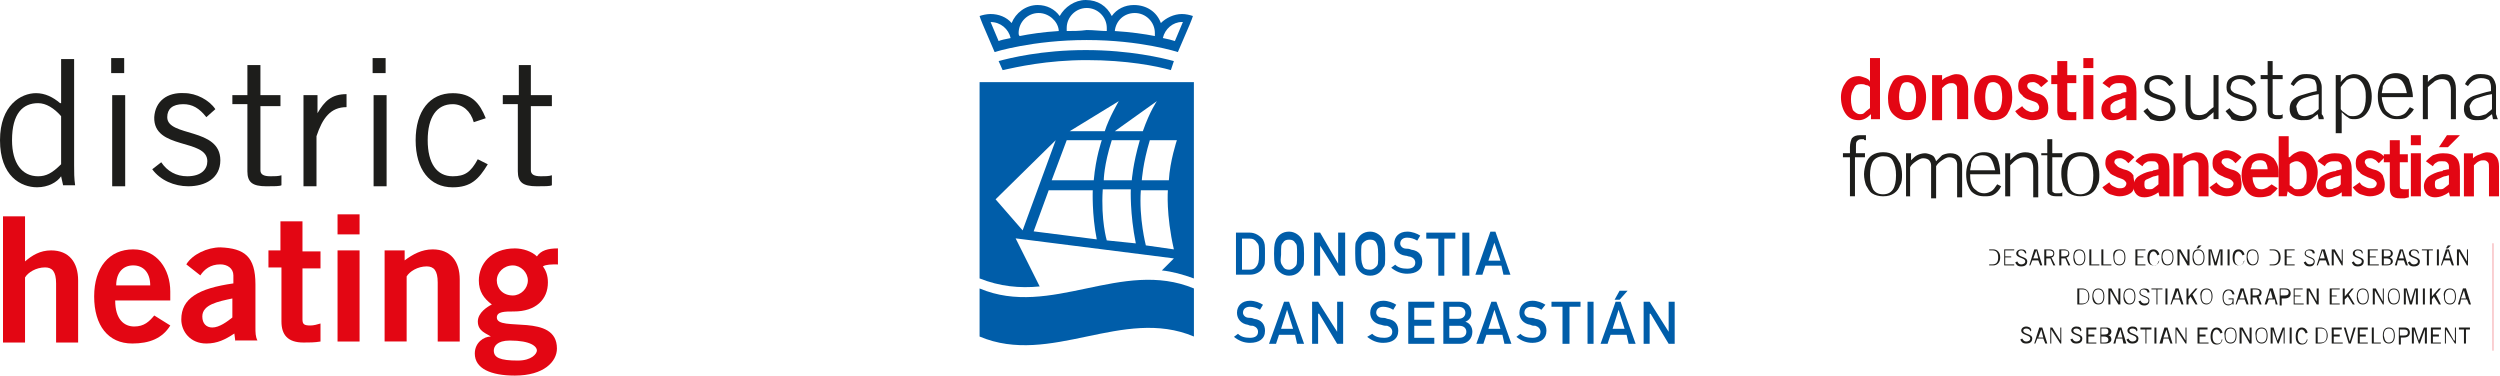 <?xml version="1.0" encoding="utf-8"?>
<!-- Generator: Adobe Illustrator 21.0.0, SVG Export Plug-In . SVG Version: 6.00 Build 0)  -->
<svg version="1.1" id="Capa_1" xmlns="http://www.w3.org/2000/svg" xmlns:xlink="http://www.w3.org/1999/xlink" x="0px" y="0px"
	 viewBox="0 0 8418.9 1264.8" style="enable-background:new 0 0 8418.9 1264.8;" xml:space="preserve">
<style type="text/css">
	.st0{clip-path:url(#SVGID_2_);fill:#E30613;}
	.st1{clip-path:url(#SVGID_4_);fill:#E30613;}
	.st2{clip-path:url(#SVGID_6_);fill:#E30613;}
	.st3{clip-path:url(#SVGID_8_);fill:#E30613;}
	.st4{clip-path:url(#SVGID_10_);fill:#E30613;}
	.st5{clip-path:url(#SVGID_12_);fill:#E30613;}
	.st6{clip-path:url(#SVGID_14_);fill:#E30613;}
	.st7{clip-path:url(#SVGID_16_);fill:#E30613;}
	.st8{clip-path:url(#SVGID_18_);fill:#E30613;}
	.st9{clip-path:url(#SVGID_20_);fill:#E30613;}
	.st10{clip-path:url(#SVGID_22_);fill:#E30613;}
	.st11{clip-path:url(#SVGID_24_);fill:#E30613;}
	.st12{clip-path:url(#SVGID_26_);fill:#1D1D1B;}
	.st13{clip-path:url(#SVGID_28_);fill:#E30613;}
	.st14{clip-path:url(#SVGID_30_);fill:#E30613;}
	.st15{clip-path:url(#SVGID_32_);fill:#E30613;}
	.st16{clip-path:url(#SVGID_34_);fill:#E30613;}
	.st17{clip-path:url(#SVGID_36_);fill:#E30613;}
	.st18{clip-path:url(#SVGID_38_);fill:#E30613;}
	.st19{clip-path:url(#SVGID_40_);fill:#E30613;}
	.st20{clip-path:url(#SVGID_42_);fill:#E30613;}
	.st21{clip-path:url(#SVGID_44_);fill:#1D1D1B;}
	.st22{clip-path:url(#SVGID_46_);fill:none;stroke:#E30613;stroke-width:1.272;stroke-linecap:round;}
	.st23{clip-path:url(#SVGID_48_);fill:#1D1D1B;}
	.st24{clip-path:url(#SVGID_50_);fill:#1D1D1B;}
	.st25{clip-path:url(#SVGID_52_);fill:#1D1D1B;}
	.st26{clip-path:url(#SVGID_54_);fill:#1D1D1B;}
	.st27{clip-path:url(#SVGID_56_);fill:#1D1D1B;}
	.st28{clip-path:url(#SVGID_58_);fill:#1D1D1B;}
	.st29{clip-path:url(#SVGID_60_);fill:#1D1D1B;}
	.st30{clip-path:url(#SVGID_62_);fill:#1D1D1B;}
	.st31{clip-path:url(#SVGID_64_);fill:#1D1D1B;}
	.st32{clip-path:url(#SVGID_66_);fill:#1D1D1B;}
	.st33{clip-path:url(#SVGID_68_);fill:#1D1D1B;}
	.st34{clip-path:url(#SVGID_70_);fill:#1D1D1B;}
	.st35{clip-path:url(#SVGID_72_);fill:#1D1D1B;}
	.st36{clip-path:url(#SVGID_74_);fill:#1D1D1B;}
	.st37{clip-path:url(#SVGID_76_);fill:#1D1D1B;}
	.st38{clip-path:url(#SVGID_78_);fill:#1D1D1B;}
	.st39{clip-path:url(#SVGID_80_);fill:#1D1D1B;}
	.st40{clip-path:url(#SVGID_82_);fill:#1D1D1B;}
	.st41{clip-path:url(#SVGID_84_);fill:#1D1D1B;}
	.st42{clip-path:url(#SVGID_86_);fill:#1D1D1B;}
	.st43{clip-path:url(#SVGID_88_);fill:#1D1D1B;}
	.st44{clip-path:url(#SVGID_90_);fill:#1D1D1B;}
	.st45{clip-path:url(#SVGID_92_);fill:#1D1D1B;}
	.st46{clip-path:url(#SVGID_94_);fill:#1D1D1B;}
	.st47{clip-path:url(#SVGID_96_);fill:#1D1D1B;}
	.st48{clip-path:url(#SVGID_98_);fill:#1D1D1B;}
	.st49{clip-path:url(#SVGID_100_);fill:#1D1D1B;}
	.st50{clip-path:url(#SVGID_102_);fill:#1D1D1B;}
	.st51{clip-path:url(#SVGID_104_);fill:#1D1D1B;}
	.st52{clip-path:url(#SVGID_106_);fill:#1D1D1B;}
	.st53{clip-path:url(#SVGID_108_);fill:#1D1D1B;}
	.st54{clip-path:url(#SVGID_110_);fill:#1D1D1B;}
	.st55{clip-path:url(#SVGID_112_);fill:#1D1D1B;}
	.st56{clip-path:url(#SVGID_114_);fill:#1D1D1B;}
	.st57{clip-path:url(#SVGID_116_);fill:#1D1D1B;}
	.st58{clip-path:url(#SVGID_118_);fill:#1D1D1B;}
	.st59{clip-path:url(#SVGID_120_);fill:#1D1D1B;}
	.st60{clip-path:url(#SVGID_122_);fill:#1D1D1B;}
	.st61{clip-path:url(#SVGID_124_);fill:#1D1D1B;}
	.st62{clip-path:url(#SVGID_126_);fill:#1D1D1B;}
	.st63{clip-path:url(#SVGID_128_);fill:#1D1D1B;}
	.st64{clip-path:url(#SVGID_130_);fill:#1D1D1B;}
	.st65{clip-path:url(#SVGID_132_);fill:#1D1D1B;}
	.st66{clip-path:url(#SVGID_134_);fill:#1D1D1B;}
	.st67{clip-path:url(#SVGID_136_);fill:#1D1D1B;}
	.st68{clip-path:url(#SVGID_138_);fill:#1D1D1B;}
	.st69{clip-path:url(#SVGID_140_);fill:#1D1D1B;}
	.st70{clip-path:url(#SVGID_142_);fill:#1D1D1B;}
	.st71{clip-path:url(#SVGID_144_);fill:#1D1D1B;}
	.st72{clip-path:url(#SVGID_146_);fill:#1D1D1B;}
	.st73{clip-path:url(#SVGID_148_);fill:#1D1D1B;}
	.st74{clip-path:url(#SVGID_150_);fill:#1D1D1B;}
	.st75{clip-path:url(#SVGID_152_);fill:#1D1D1B;}
	.st76{clip-path:url(#SVGID_154_);fill:#1D1D1B;}
	.st77{clip-path:url(#SVGID_156_);fill:#1D1D1B;}
	.st78{clip-path:url(#SVGID_158_);fill:#1D1D1B;}
	.st79{clip-path:url(#SVGID_160_);fill:#1D1D1B;}
	.st80{clip-path:url(#SVGID_162_);fill:#1D1D1B;}
	.st81{clip-path:url(#SVGID_164_);fill:#1D1D1B;}
	.st82{clip-path:url(#SVGID_166_);fill:#1D1D1B;}
	.st83{clip-path:url(#SVGID_168_);fill:#1D1D1B;}
	.st84{clip-path:url(#SVGID_170_);fill:#1D1D1B;}
	.st85{clip-path:url(#SVGID_172_);fill:#1D1D1B;}
	.st86{clip-path:url(#SVGID_174_);fill:#1D1D1B;}
	.st87{clip-path:url(#SVGID_176_);fill:#1D1D1B;}
	.st88{clip-path:url(#SVGID_178_);fill:#1D1D1B;}
	.st89{clip-path:url(#SVGID_180_);fill:#1D1D1B;}
	.st90{clip-path:url(#SVGID_182_);fill:#1D1D1B;}
	.st91{clip-path:url(#SVGID_184_);fill:#1D1D1B;}
	.st92{clip-path:url(#SVGID_186_);fill:#1D1D1B;}
	.st93{clip-path:url(#SVGID_188_);fill:#1D1D1B;}
	.st94{clip-path:url(#SVGID_190_);fill:#1D1D1B;}
	.st95{clip-path:url(#SVGID_192_);fill:#1D1D1B;}
	.st96{clip-path:url(#SVGID_194_);fill:#1D1D1B;}
	.st97{clip-path:url(#SVGID_196_);fill:#1D1D1B;}
	.st98{clip-path:url(#SVGID_198_);fill:#1D1D1B;}
	.st99{clip-path:url(#SVGID_200_);fill:#1D1D1B;}
	.st100{clip-path:url(#SVGID_202_);fill:#1D1D1B;}
	.st101{clip-path:url(#SVGID_204_);fill:#1D1D1B;}
	.st102{clip-path:url(#SVGID_206_);fill:#1D1D1B;}
	.st103{clip-path:url(#SVGID_208_);fill:#1D1D1B;}
	.st104{clip-path:url(#SVGID_210_);fill:#1D1D1B;}
	.st105{clip-path:url(#SVGID_212_);fill:#1D1D1B;}
	.st106{clip-path:url(#SVGID_214_);fill:#1D1D1B;}
	.st107{clip-path:url(#SVGID_216_);fill:#1D1D1B;}
	.st108{clip-path:url(#SVGID_218_);fill:#1D1D1B;}
	.st109{clip-path:url(#SVGID_220_);fill:#1D1D1B;}
	.st110{clip-path:url(#SVGID_222_);fill:#1D1D1B;}
	.st111{clip-path:url(#SVGID_224_);fill:#1D1D1B;}
	.st112{clip-path:url(#SVGID_226_);fill:#1D1D1B;}
	.st113{clip-path:url(#SVGID_228_);fill:#1D1D1B;}
	.st114{clip-path:url(#SVGID_230_);fill:#005DA9;}
	.st115{clip-path:url(#SVGID_232_);fill:#005DA9;}
	.st116{clip-path:url(#SVGID_234_);fill:#005DA9;}
	.st117{clip-path:url(#SVGID_236_);fill:#005DA9;}
	.st118{clip-path:url(#SVGID_238_);fill:#005DA9;}
	.st119{clip-path:url(#SVGID_240_);fill:#005DA9;}
	.st120{clip-path:url(#SVGID_242_);fill:#005DA9;}
	.st121{clip-path:url(#SVGID_244_);fill:#005DA9;}
	.st122{clip-path:url(#SVGID_246_);fill:#005DA9;}
	.st123{clip-path:url(#SVGID_248_);fill:#005DA9;}
	.st124{clip-path:url(#SVGID_250_);fill:#005DA9;}
	.st125{clip-path:url(#SVGID_252_);fill:#005DA9;}
	.st126{clip-path:url(#SVGID_254_);fill:#005DA9;}
	.st127{clip-path:url(#SVGID_256_);fill:#005DA9;}
	.st128{clip-path:url(#SVGID_258_);fill:#005DA9;}
	.st129{clip-path:url(#SVGID_260_);fill:#005DA9;}
	.st130{clip-path:url(#SVGID_262_);fill:#005DA9;}
	.st131{clip-path:url(#SVGID_264_);fill:#005DA9;}
	.st132{clip-path:url(#SVGID_266_);fill:#005DA9;}
	.st133{clip-path:url(#SVGID_268_);fill:#005DA9;}
	.st134{clip-path:url(#SVGID_270_);fill:#005DA9;}
	.st135{clip-path:url(#SVGID_272_);fill:#005DA9;}
	.st136{clip-path:url(#SVGID_274_);fill:#005DA9;}
	.st137{clip-path:url(#SVGID_276_);fill:#005DA9;}
	.st138{clip-path:url(#SVGID_278_);fill:#1D1D1B;}
	.st139{clip-path:url(#SVGID_280_);fill:#1D1D1B;}
	.st140{clip-path:url(#SVGID_282_);fill:#1D1D1B;}
	.st141{clip-path:url(#SVGID_284_);fill:#1D1D1B;}
	.st142{clip-path:url(#SVGID_286_);fill:#1D1D1B;}
	.st143{clip-path:url(#SVGID_288_);fill:#1D1D1B;}
	.st144{clip-path:url(#SVGID_290_);fill:#1D1D1B;}
	.st145{clip-path:url(#SVGID_292_);fill:#1D1D1B;}
	.st146{clip-path:url(#SVGID_294_);fill:#E30613;}
	.st147{clip-path:url(#SVGID_296_);fill:#E30613;}
	.st148{clip-path:url(#SVGID_298_);fill:#E30613;}
	.st149{clip-path:url(#SVGID_300_);fill:#E30613;}
	.st150{clip-path:url(#SVGID_302_);fill:#E30613;}
	.st151{clip-path:url(#SVGID_304_);fill:#E30613;}
	.st152{clip-path:url(#SVGID_306_);fill:#E30613;}
</style>
<g>
	<g>
		<g>
			<defs>
				<polyline id="SVGID_1_" points="0,1264.8 0,0 8418.9,0 8418.9,1264.8 				"/>
			</defs>
			<clipPath id="SVGID_2_">
				<use xlink:href="#SVGID_1_"  style="overflow:visible;"/>
			</clipPath>
			<path class="st0" d="M7187.8,620.6c0,13.5-3.4,23.6-13.5,30.4c-10.1,6.7-23.6,10.1-37.1,10.1c-10.1,0-20.2-3.4-30.4-6.7
				s-20.2-13.5-27-23.6l23.6-16.9c3.4,6.7,6.7,10.1,13.5,13.5s13.5,6.7,20.2,6.7s10.1,0,16.9-3.4c3.4-3.4,6.7-6.7,6.7-13.5
				c0-3.4-3.4-6.7-6.7-10.1c-3.4-3.4-13.5-6.7-23.6-10.1c-13.5-6.7-23.6-10.1-27-16.9c-6.7-6.7-13.5-16.9-13.5-30.4
				s3.4-23.6,13.5-30.4c10.1-6.7,20.2-13.5,33.7-13.5c10.1,0,20.2,3.4,27,6.7c10.1,3.4,16.9,10.1,23.6,16.9l-20.2,20.2
				c-3.4-3.4-6.7-6.7-10.1-10.1c-6.7-3.4-10.1-6.7-16.9-6.7c-13.5,0-20.2,3.4-20.2,13.5c0,3.4,3.4,6.7,10.1,13.5
				c3.4,3.4,10.1,6.7,20.2,10.1c16.9,3.4,27,10.1,33.7,20.2C7184.4,600.3,7187.8,610.5,7187.8,620.6"/>
		</g>
	</g>
	<g>
		<g>
			<defs>
				<polyline id="SVGID_3_" points="0,1264.8 0,0 8418.9,0 8418.9,1264.8 				"/>
			</defs>
			<clipPath id="SVGID_4_">
				<use xlink:href="#SVGID_3_"  style="overflow:visible;"/>
			</clipPath>
			<path class="st1" d="M7268.7,647.6c-13.5,10.1-30.4,16.9-47.2,16.9c-13.5,0-20.2-3.4-27-10.1c-6.7-6.7-10.1-16.9-10.1-27
				c0-13.5,6.7-27,16.9-33.7c10.1-6.7,23.6-13.5,40.5-16.9c3.4,0,6.7,0,10.1-3.4c6.7,0,13.5-3.4,16.9-3.4v-10.1
				c0-6.7-3.4-10.1-6.7-13.5c-3.4-3.4-10.1-3.4-16.9-3.4c-6.7,0-13.5,0-16.9,3.4c-6.7,3.4-10.1,6.7-13.5,13.5l-23.6-16.9
				c3.4-6.7,13.5-13.5,23.6-20.2c10.1-3.4,20.2-6.7,33.7-6.7c20.2,0,33.7,3.4,43.8,13.5c10.1,10.1,13.5,23.6,13.5,43.8v67.5
				c0,3.4,0,10.1,0,13.5c0,0,0,3.4,0,6.7h-33.7L7268.7,647.6z M7268.7,620.6v-30.4c-3.4,0-10.1,3.4-13.5,3.4s-10.1,3.4-16.9,6.7
				c-6.7,3.4-10.1,3.4-13.5,6.7c-3.4,3.4-3.4,6.7-3.4,13.5c0,3.4,0,10.1,3.4,13.5s6.7,3.4,13.5,3.4c3.4,0,10.1,0,13.5-3.4
				S7262,627.3,7268.7,620.6"/>
		</g>
	</g>
	<g>
		<g>
			<defs>
				<polyline id="SVGID_5_" points="0,1264.8 0,0 8418.9,0 8418.9,1264.8 				"/>
			</defs>
			<clipPath id="SVGID_6_">
				<use xlink:href="#SVGID_5_"  style="overflow:visible;"/>
			</clipPath>
			<path class="st2" d="M7437.4,559.9v101.2h-33.7v-94.4c0-10.1,0-16.9-3.4-20.2c-3.4-3.4-6.7-6.7-13.5-6.7c-6.7,0-10.1,0-16.9,3.4
				c-6.7,3.4-10.1,6.7-16.9,13.5v104.6h-33.7v-145h30.4v16.9c6.7-6.7,13.5-10.1,23.6-13.5c6.7-3.4,16.9-6.7,23.6-6.7
				c13.5,0,23.6,3.4,30.4,13.5C7434,532.9,7437.4,546.4,7437.4,559.9"/>
		</g>
	</g>
	<g>
		<g>
			<defs>
				<polyline id="SVGID_7_" points="0,1264.8 0,0 8418.9,0 8418.9,1264.8 				"/>
			</defs>
			<clipPath id="SVGID_8_">
				<use xlink:href="#SVGID_7_"  style="overflow:visible;"/>
			</clipPath>
			<path class="st3" d="M7548.7,620.6c0,13.5-3.4,23.6-13.5,30.4c-10.1,6.7-23.6,10.1-37.1,10.1c-10.1,0-20.2-3.4-30.4-6.7
				s-20.2-13.5-27-23.6l23.6-16.9c3.4,6.7,10.1,10.1,13.5,13.5c6.7,3.4,13.5,6.7,20.2,6.7s10.1,0,16.9-3.4c3.4-3.4,6.7-6.7,6.7-13.5
				c0-3.4-3.4-6.7-6.7-10.1c-3.4-3.4-13.5-6.7-23.6-10.1c-13.5-6.7-23.6-10.1-27-16.9c-10.1-6.7-13.5-16.9-13.5-30.4
				s3.4-23.6,13.5-30.4c10.1-6.7,20.2-13.5,33.7-13.5c10.1,0,20.2,3.4,27,6.7c6.7,3.4,16.9,10.1,23.6,16.9l-20.2,20.2
				c-3.4-3.4-6.7-6.7-10.1-10.1c-6.7-3.4-10.1-6.7-16.9-6.7c-13.5,0-20.2,3.4-20.2,13.5c0,3.4,3.4,6.7,10.1,13.5
				c3.4,3.4,10.1,6.7,20.2,10.1c16.9,3.4,27,10.1,33.7,20.2C7545.3,600.3,7548.7,610.5,7548.7,620.6"/>
		</g>
	</g>
	<g>
		<g>
			<defs>
				<polyline id="SVGID_9_" points="0,1264.8 0,0 8418.9,0 8418.9,1264.8 				"/>
			</defs>
			<clipPath id="SVGID_10_">
				<use xlink:href="#SVGID_9_"  style="overflow:visible;"/>
			</clipPath>
			<path class="st4" d="M7579,570h57.3c0-10.1-3.4-16.9-6.7-23.6c-6.7-6.7-13.5-6.7-20.2-6.7c-10.1,0-16.9,3.4-23.6,10.1
				c0,3.4-3.4,3.4-3.4,10.1C7582.4,563.2,7579,566.6,7579,570 M7670.1,634.1c-6.7,10.1-16.9,16.9-23.6,23.6
				c-10.1,3.4-20.2,6.7-37.1,6.7c-20.2,0-33.7-6.7-43.8-20.2c-10.1-13.5-16.9-33.7-16.9-54c0-23.6,6.7-40.5,16.9-54
				c10.1-13.5,27-20.2,47.2-20.2c16.9,0,30.4,6.7,43.8,16.9c10.1,13.5,16.9,27,16.9,47.2V597h-87.7c0,13.5,3.4,20.2,6.7,27
				c3.4,10.1,13.5,13.5,23.6,13.5c6.7,0,13.5-3.4,20.2-6.7c3.4-3.4,10.1-6.7,13.5-10.1L7670.1,634.1z"/>
		</g>
	</g>
	<g>
		<g>
			<defs>
				<polyline id="SVGID_11_" points="0,1264.8 0,0 8418.9,0 8418.9,1264.8 				"/>
			</defs>
			<clipPath id="SVGID_12_">
				<use xlink:href="#SVGID_11_"  style="overflow:visible;"/>
			</clipPath>
			<path class="st5" d="M7710.6,553.1v70.8c6.7,3.4,10.1,6.7,13.5,10.1c3.4,3.4,6.7,3.4,13.5,3.4c10.1,0,20.2-3.4,23.6-13.5
				c6.7-6.7,6.7-20.2,6.7-33.7c0-16.9-3.4-27-10.1-33.7s-13.5-13.5-23.6-13.5c-3.4,0-6.7,0-13.5,3.4
				C7720.7,546.4,7717.3,546.4,7710.6,553.1 M7710.6,529.5c3.4-3.4,10.1-10.1,16.9-13.5c6.7-3.4,13.5-6.7,20.2-6.7
				c16.9,0,30.4,6.7,40.5,20.2s16.9,30.4,16.9,50.6c0,23.6-6.7,43.8-16.9,57.3c-10.1,13.5-23.6,23.6-43.8,23.6
				c-6.7,0-13.5,0-20.2-3.4s-13.5-6.7-20.2-13.5l-3.4,16.9h-27V458.6h33.7v70.8L7710.6,529.5L7710.6,529.5z"/>
		</g>
	</g>
	<g>
		<g>
			<defs>
				<polyline id="SVGID_13_" points="0,1264.8 0,0 8418.9,0 8418.9,1264.8 				"/>
			</defs>
			<clipPath id="SVGID_14_">
				<use xlink:href="#SVGID_13_"  style="overflow:visible;"/>
			</clipPath>
			<path class="st6" d="M7886,647.6c-13.5,10.1-30.4,16.9-47.2,16.9c-10.1,0-20.2-3.4-27-10.1c-6.7-6.7-10.1-16.9-10.1-27
				c0-13.5,6.7-27,16.9-33.7c10.1-6.7,23.6-13.5,40.5-16.9c3.4,0,6.7,0,10.1-3.4c6.7,0,13.5-3.4,16.9-3.4v-10.1
				c0-6.7-3.4-10.1-6.7-13.5c-3.4-3.4-10.1-3.4-16.9-3.4c-6.7,0-13.5,0-20.2,3.4s-10.1,6.7-13.5,13.5L7805,543
				c3.4-6.7,13.5-13.5,23.6-20.2c10.1-3.4,20.2-6.7,33.7-6.7c20.2,0,33.7,3.4,43.8,13.5c10.1,10.1,13.5,23.6,13.5,43.8v67.5
				c0,3.4,0,10.1,0,13.5c0,0,0,3.4,0,6.7H7886V647.6z M7882.6,620.6v-30.4c-3.4,0-10.1,3.4-13.5,3.4s-10.1,3.4-20.2,6.7
				c-6.7,3.4-10.1,3.4-13.5,6.7c-3.4,3.4-3.4,6.7-3.4,13.5c0,3.4,0,10.1,3.4,13.5s6.7,3.4,10.1,3.4s10.1,0,13.5-3.4
				C7872.5,630.7,7879.2,627.3,7882.6,620.6"/>
		</g>
	</g>
	<g>
		<g>
			<defs>
				<polyline id="SVGID_15_" points="0,1264.8 0,0 8418.9,0 8418.9,1264.8 				"/>
			</defs>
			<clipPath id="SVGID_16_">
				<use xlink:href="#SVGID_15_"  style="overflow:visible;"/>
			</clipPath>
			<path class="st7" d="M8031,620.6c0,13.5-3.4,23.6-13.5,30.4c-10.1,6.7-23.6,10.1-37.1,10.1c-10.1,0-20.2-3.4-30.4-6.7
				s-20.2-13.5-27-23.6l23.6-16.9c3.4,6.7,6.7,10.1,13.5,13.5c6.7,3.4,13.5,6.7,20.2,6.7s10.1,0,16.9-3.4c3.4-3.4,6.7-6.7,6.7-13.5
				c0-3.4-3.4-6.7-6.7-10.1c-3.4-3.4-13.5-6.7-23.6-10.1c-13.5-6.7-23.6-10.1-27-16.9c-10.1-6.7-13.5-16.9-13.5-30.4
				s3.4-23.6,13.5-30.4c10.1-6.7,20.2-13.5,33.7-13.5c10.1,0,20.2,3.4,27,6.7c10.1,3.4,16.9,10.1,23.6,16.9l-20.2,20.2
				c-3.4-3.4-6.7-6.7-10.1-10.1c-6.7-3.4-10.1-6.7-16.9-6.7c-13.5,0-20.2,3.4-20.2,13.5c0,3.4,3.4,6.7,6.7,13.5
				c3.4,3.4,10.1,6.7,20.2,10.1c16.9,3.4,27,10.1,33.7,20.2C8027.6,600.3,8031,610.5,8031,620.6"/>
		</g>
	</g>
	<g>
		<g>
			<defs>
				<polyline id="SVGID_17_" points="0,1264.8 0,0 8418.9,0 8418.9,1264.8 				"/>
			</defs>
			<clipPath id="SVGID_18_">
				<use xlink:href="#SVGID_17_"  style="overflow:visible;"/>
			</clipPath>
			<path class="st8" d="M8081.6,627.3c0,6.7,3.4,10.1,13.5,10.1c3.4,0,6.7,0,10.1,0s6.7,0,6.7-3.4v30.4l-13.5,3.4h-16.9
				c-23.6,0-33.7-10.1-33.7-33.7v-87.7h-20.2v-27h20.2v-47.2h33.7v47.2h27v27h-27L8081.6,627.3L8081.6,627.3z"/>
		</g>
	</g>
	<g>
		<g>
			<defs>
				<polyline id="SVGID_19_" points="0,1264.8 0,0 8418.9,0 8418.9,1264.8 				"/>
			</defs>
			<clipPath id="SVGID_20_">
				<use xlink:href="#SVGID_19_"  style="overflow:visible;"/>
			</clipPath>
			<path class="st9" d="M8152.4,661.1h-33.7v-145h33.7V661.1z M8118.7,455.3h33.7V489h-33.7V455.3z"/>
		</g>
	</g>
	<g>
		<g>
			<defs>
				<polyline id="SVGID_21_" points="0,1264.8 0,0 8418.9,0 8418.9,1264.8 				"/>
			</defs>
			<clipPath id="SVGID_22_">
				<use xlink:href="#SVGID_21_"  style="overflow:visible;"/>
			</clipPath>
			<path class="st10" d="M8213.2,495.8l27-40.5h43.8l-40.5,40.5H8213.2z M8246.9,647.6c-13.5,10.1-30.4,16.9-47.2,16.9
				c-10.1,0-20.2-3.4-27-10.1c-6.7-6.7-10.1-16.9-10.1-27c0-13.5,6.7-27,16.9-33.7c10.1-6.7,23.6-13.5,40.5-16.9
				c3.4,0,6.7,0,6.7-3.4c6.7,0,13.5-3.4,20.2-3.4v-10.1c0-6.7-3.4-10.1-6.7-13.5c-3.4-3.4-10.1-3.4-16.9-3.4c-6.7,0-13.5,0-16.9,3.4
				c-6.7,3.4-10.1,6.7-13.5,13.5l-23.6-16.9c6.7-6.7,13.5-13.5,23.6-20.2c10.1-3.4,20.2-6.7,33.7-6.7c20.2,0,33.7,3.4,43.8,13.5
				s13.5,23.6,13.5,43.8v67.5c0,3.4,0,10.1,0,13.5c0,0,0,3.4,0,6.7h-33.7L8246.9,647.6z M8246.9,620.6v-30.4
				c-3.4,0-10.1,3.4-13.5,3.4s-10.1,3.4-16.9,6.7c-6.7,3.4-10.1,3.4-13.5,6.7s-3.4,6.7-3.4,13.5c0,3.4,0,10.1,3.4,13.5
				s6.7,3.4,13.5,3.4c3.4,0,10.1,0,13.5-3.4S8240.1,627.3,8246.9,620.6"/>
		</g>
	</g>
	<g>
		<g>
			<defs>
				<polyline id="SVGID_23_" points="0,1264.8 0,0 8418.9,0 8418.9,1264.8 				"/>
			</defs>
			<clipPath id="SVGID_24_">
				<use xlink:href="#SVGID_23_"  style="overflow:visible;"/>
			</clipPath>
			<path class="st11" d="M8415.5,559.9v101.2h-33.7v-94.4c0-10.1,0-16.9-3.4-20.2c-3.4-3.4-6.7-6.7-13.5-6.7c-6.7,0-10.1,0-16.9,3.4
				c-6.7,3.4-10.1,6.7-16.9,13.5v104.6h-33.7v-145h30.4v16.9c6.7-6.7,13.5-10.1,23.6-13.5c6.7-3.4,16.9-6.7,23.6-6.7
				c13.5,0,23.6,3.4,30.4,13.5C8412.2,532.9,8415.5,546.4,8415.5,559.9"/>
		</g>
	</g>
	<g>
		<g>
			<defs>
				<polyline id="SVGID_25_" points="0,1264.8 0,0 8418.9,0 8418.9,1264.8 				"/>
			</defs>
			<clipPath id="SVGID_26_">
				<use xlink:href="#SVGID_25_"  style="overflow:visible;"/>
			</clipPath>
			<path class="st12" d="M6874.1,516h20.2v-47.2h16.9V516h33.7v13.5h-33.7v107.9c0,6.7,0,10.1,3.4,10.1c3.4,3.4,6.7,3.4,10.1,3.4
				s6.7,0,10.1,0s6.7,0,10.1-3.4V661h-10.1c-3.4,0-6.7,0-10.1,0c-13.5,0-20.2-3.4-23.6-6.7c-6.7-3.4-6.7-10.1-6.7-20.2V522.8h-20.2
				L6874.1,516L6874.1,516z M6769.5,661.1h-16.9v-145h16.9v23.6c6.7-6.7,13.5-13.5,23.6-20.2c6.7-3.4,16.9-6.7,27-6.7
				c13.5,0,27,3.4,33.7,13.5c6.7,6.7,10.1,20.2,10.1,37.1v101.2H6847v-97.8c0-13.5-3.4-20.2-6.7-27c-3.4-6.7-13.5-10.1-23.6-10.1
				s-16.9,3.4-23.6,6.7c-6.7,3.4-13.5,10.1-23.6,20.2V661.1L6769.5,661.1z M6634.6,573.4h84.3c-3.4-13.5-6.7-27-13.5-37.1
				c-6.7-10.1-16.9-13.5-30.4-13.5c-10.1,0-16.9,3.4-23.6,6.7c-6.7,6.7-10.1,10.1-13.5,20.2C6638,559.9,6634.6,566.6,6634.6,573.4
				 M6735.8,586.8h-101.2c0,10.1,0,20.2,3.4,30.4c3.4,10.1,6.7,16.9,16.9,23.6c6.7,6.7,16.9,10.1,27,10.1s16.9-3.4,23.6-6.7
				c6.7-3.4,13.5-13.5,20.2-23.6l13.5,6.7c-6.7,13.5-16.9,23.6-23.6,27c-10.1,6.7-20.2,6.7-33.7,6.7c-20.2,0-33.7-6.7-43.8-16.9
				c-10.1-13.5-16.9-30.4-16.9-57.3c0-23.6,6.7-40.5,16.9-54c10.1-13.5,23.6-20.2,43.8-20.2s33.7,6.7,43.8,20.2
				C6732.4,546.4,6735.8,566.6,6735.8,586.8 M6435.6,661.1h-16.9v-145h16.9v23.6c6.7-6.7,13.5-13.5,20.2-16.9s16.9-6.7,27-6.7
				c6.7,0,16.9,3.4,23.6,6.7s10.1,10.1,13.5,20.2c6.7-6.7,13.5-13.5,20.2-20.2c6.7-3.4,16.9-6.7,27-6.7c13.5,0,23.6,3.4,30.4,10.1
				c6.7,6.7,10.1,16.9,10.1,30.4v107.9h-16.9V553.2c0-6.7-3.4-13.5-6.7-16.9c-3.4-3.4-10.1-6.7-20.2-6.7c-6.7,0-13.5,3.4-23.6,10.1
				c-10.1,6.7-16.9,13.5-20.2,20.2v107.9h-16.9V556.5c0-6.7-3.4-13.5-6.7-16.9c-3.4-3.4-10.1-6.7-20.2-6.7
				c-6.7,0-13.5,3.4-23.6,10.1c-10.1,6.7-16.9,13.5-20.2,20.2V661L6435.6,661.1L6435.6,661.1z M6341.2,512.6
				c16.9,0,27,3.4,37.1,10.1c10.1,6.7,13.5,16.9,20.2,27c3.4,10.1,6.7,23.6,6.7,37.1s0,27-6.7,37.1c-3.4,10.1-10.1,20.2-20.2,27
				c-10.1,6.7-20.2,10.1-37.1,10.1c-13.5,0-27-3.4-37.1-10.1c-10.1-6.7-13.5-16.9-20.2-27c-3.4-10.1-6.7-23.6-6.7-37.1
				s3.4-27,6.7-37.1s10.1-20.2,20.2-27S6327.7,512.6,6341.2,512.6 M6341.2,526.1c-13.5,0-27,6.7-33.7,16.9
				c-6.7,10.1-10.1,27-10.1,47.2s3.4,33.7,10.1,47.2c6.7,10.1,16.9,16.9,33.7,16.9s27-6.7,33.7-16.9c6.7-10.1,10.1-27,10.1-47.2
				s-3.4-33.7-10.1-47.2C6368.1,529.5,6358,526.1,6341.2,526.1 M6277.1,529.5h-30.4V661h-16.9V529.5h-23.6V516h23.6v-20.2
				c0-13.5,3.4-23.6,6.7-30.4c6.7-6.7,13.5-10.1,27-10.1c3.4,0,6.7,0,10.1,0h10.1v16.9c-3.4,0-6.7,0-6.7-3.4c-3.4,0-6.7,0-10.1,0
				c-6.7,0-10.1,3.4-13.5,6.7c-3.4,3.4-3.4,10.1-3.4,16.9V516h30.4v13.5H6277.1z M7005.6,526.1c-13.5,0-27,6.7-33.7,16.9
				c-6.7,10.1-10.1,27-10.1,47.2s3.4,33.7,10.1,47.2c6.7,10.1,16.9,16.9,33.7,16.9c13.5,0,27-6.7,33.7-16.9s10.1-27,10.1-47.2
				s-3.4-33.7-10.1-47.2S7022.5,526.1,7005.6,526.1 M7005.6,512.6c16.9,0,27,3.4,37.1,10.1c10.1,6.7,13.5,16.9,20.2,27
				c3.4,10.1,6.7,23.6,6.7,37.1s0,27-6.7,37.1c-3.4,10.1-10.1,20.2-20.2,27c-10.1,6.7-20.2,10.1-37.1,10.1c-13.5,0-27-3.4-37.1-10.1
				c-10.1-6.7-13.5-16.9-20.2-27c-3.4-10.1-6.7-23.6-6.7-37.1s0-27,6.7-37.1c3.4-10.1,10.1-20.2,20.2-27
				C6978.6,516,6992.1,512.6,7005.6,512.6"/>
		</g>
	</g>
	<g>
		<g>
			<defs>
				<polyline id="SVGID_27_" points="0,1264.8 0,0 8418.9,0 8418.9,1264.8 				"/>
			</defs>
			<clipPath id="SVGID_28_">
				<use xlink:href="#SVGID_27_"  style="overflow:visible;"/>
			</clipPath>
			<path class="st13" d="M6297.3,364.2v-70.8c-3.4-3.4-6.7-6.7-13.5-6.7c-6.7-3.4-10.1-3.4-16.9-3.4c-10.1,0-20.2,3.4-23.6,13.5
				c-6.7,10.1-10.1,20.2-10.1,37.1c0,16.9,3.4,27,6.7,37.1c6.7,6.7,13.5,13.5,23.6,13.5c3.4,0,10.1,0,13.5-3.4
				C6287.2,371,6293.9,367.6,6297.3,364.2 M6300.7,384.5c-13.5,13.5-27,20.2-40.5,20.2c-20.2,0-33.7-6.7-43.8-20.2
				c-10.1-13.5-16.9-33.7-16.9-57.3c0-20.2,6.7-37.1,16.9-50.6c10.1-13.5,23.6-20.2,43.8-20.2c6.7,0,13.5,3.4,23.6,6.7
				c6.7,3.4,13.5,6.7,13.5,13.5v-81h33.7v205.8h-30.4L6300.7,384.5L6300.7,384.5z"/>
		</g>
	</g>
	<g>
		<g>
			<defs>
				<polyline id="SVGID_29_" points="0,1264.8 0,0 8418.9,0 8418.9,1264.8 				"/>
			</defs>
			<clipPath id="SVGID_30_">
				<use xlink:href="#SVGID_29_"  style="overflow:visible;"/>
			</clipPath>
			<path class="st14" d="M6452.5,327.1c0-16.9-3.4-27-6.7-37.1c-3.4-6.7-13.5-13.5-23.6-13.5s-16.9,3.4-20.2,13.5
				c-3.4,6.7-6.7,20.2-6.7,37.1s3.4,27,6.7,37.1c3.4,6.7,13.5,13.5,23.6,13.5s16.9-3.4,20.2-13.5
				C6449.1,357.5,6452.5,344,6452.5,327.1 M6486.2,327.1c0,23.6-6.7,40.5-16.9,57.3c-10.1,13.5-27,20.2-47.2,20.2
				s-33.7-6.7-47.2-20.2s-16.9-33.7-16.9-54c0-23.6,6.7-40.5,16.9-57.3c10.1-13.5,27-20.2,47.2-20.2s33.7,6.7,47.2,20.2
				C6479.5,286.7,6486.2,303.5,6486.2,327.1"/>
		</g>
	</g>
	<g>
		<g>
			<defs>
				<polyline id="SVGID_31_" points="0,1264.8 0,0 8418.9,0 8418.9,1264.8 				"/>
			</defs>
			<clipPath id="SVGID_32_">
				<use xlink:href="#SVGID_31_"  style="overflow:visible;"/>
			</clipPath>
			<path class="st15" d="M6627.9,300.1v101.2h-37.1v-94.4c0-10.1,0-16.9-3.4-20.2c-3.4-3.4-6.7-6.7-13.5-6.7c-6.7,0-10.1,0-16.9,3.4
				c-6.7,3.4-10.1,6.7-16.9,13.5v107.9h-33.7V253h33.7v16.9c6.7-6.7,13.5-10.1,23.6-13.5c6.7-3.4,16.9-6.7,23.6-6.7
				c13.5,0,23.6,3.4,30.4,13.5C6624.5,273.2,6627.9,286.7,6627.9,300.1"/>
		</g>
	</g>
	<g>
		<g>
			<defs>
				<polyline id="SVGID_33_" points="0,1264.8 0,0 8418.9,0 8418.9,1264.8 				"/>
			</defs>
			<clipPath id="SVGID_34_">
				<use xlink:href="#SVGID_33_"  style="overflow:visible;"/>
			</clipPath>
			<path class="st16" d="M6742.5,327.1c0-16.9-3.4-27-6.7-37.1c-3.4-6.7-13.5-13.5-23.6-13.5s-16.9,3.4-20.2,13.5
				c-3.4,6.7-6.7,20.2-6.7,37.1s3.4,27,6.7,37.1c3.4,6.7,13.5,13.5,20.2,13.5c10.1,0,16.9-3.4,23.6-13.5
				C6739.2,357.5,6742.5,344,6742.5,327.1 M6776.3,327.1c0,23.6-6.7,40.5-16.9,57.3c-10.1,13.5-27,20.2-47.2,20.2
				s-33.7-6.7-47.2-20.2c-10.1-13.5-16.9-33.7-16.9-54c0-23.6,6.7-40.5,16.9-57.3c10.1-13.5,27-20.2,47.2-20.2s33.7,6.7,47.2,20.2
				C6772.9,286.7,6776.3,303.5,6776.3,327.1"/>
		</g>
	</g>
	<g>
		<g>
			<defs>
				<polyline id="SVGID_35_" points="0,1264.8 0,0 8418.9,0 8418.9,1264.8 				"/>
			</defs>
			<clipPath id="SVGID_36_">
				<use xlink:href="#SVGID_35_"  style="overflow:visible;"/>
			</clipPath>
			<path class="st17" d="M6897.7,364.2c0,13.5-3.4,23.6-13.5,30.4c-10.1,6.7-23.6,10.1-40.5,10.1c-10.1,0-20.2-3.4-30.4-6.7
				c-10.1-3.4-20.2-13.5-27-23.6l23.6-16.9c3.4,6.7,10.1,10.1,13.5,13.5c6.7,3.4,13.5,6.7,20.2,6.7s10.1-3.4,16.9-3.4
				c3.4-3.4,6.7-6.7,6.7-13.5c0-3.4-3.4-10.1-6.7-13.5c-3.4-3.4-13.5-6.7-23.6-10.1c-13.5-3.4-23.6-10.1-27-16.9
				c-10.1-6.7-13.5-16.9-13.5-30.4s3.4-23.6,13.5-30.4c10.1-6.7,20.2-10.1,33.7-10.1c10.1,0,20.2,3.4,30.4,6.7
				c10.1,3.4,16.9,10.1,23.6,16.9l-23.6,20.2c-3.4-3.4-6.7-6.7-10.1-10.1c-6.7-3.4-10.1-6.7-16.9-6.7c-13.5,0-20.2,3.4-20.2,13.5
				c0,3.4,3.4,10.1,10.1,13.5c3.4,3.4,10.1,6.7,20.2,10.1c16.9,3.4,27,10.1,33.7,20.2C6894.3,340.6,6897.7,350.7,6897.7,364.2"/>
		</g>
	</g>
	<g>
		<g>
			<defs>
				<polyline id="SVGID_37_" points="0,1264.8 0,0 8418.9,0 8418.9,1264.8 				"/>
			</defs>
			<clipPath id="SVGID_38_">
				<use xlink:href="#SVGID_37_"  style="overflow:visible;"/>
			</clipPath>
			<path class="st18" d="M6961.8,367.6c0,6.7,3.4,10.1,13.5,10.1c3.4,0,6.7,0,10.1,0s6.7,0,6.7-3.4v30.4h-13.5h-16.9
				c-23.6,0-33.7-10.1-33.7-33.7v-87.7h-20.2v-30.4h20.2v-47.2h33.7v47.2h30.4v27h-30.4L6961.8,367.6L6961.8,367.6z"/>
		</g>
	</g>
	<g>
		<g>
			<defs>
				<polyline id="SVGID_39_" points="0,1264.8 0,0 8418.9,0 8418.9,1264.8 				"/>
			</defs>
			<clipPath id="SVGID_40_">
				<use xlink:href="#SVGID_39_"  style="overflow:visible;"/>
			</clipPath>
			<path class="st19" d="M7049.5,401.3h-33.7V252.9h33.7V401.3z M7015.8,195.6h33.7v33.7h-33.7V195.6z"/>
		</g>
	</g>
	<g>
		<g>
			<defs>
				<polyline id="SVGID_41_" points="0,1264.8 0,0 8418.9,0 8418.9,1264.8 				"/>
			</defs>
			<clipPath id="SVGID_42_">
				<use xlink:href="#SVGID_41_"  style="overflow:visible;"/>
			</clipPath>
			<path class="st20" d="M7160.8,387.8c-13.5,10.1-30.4,16.9-47.2,16.9c-13.5,0-20.2-3.4-27-10.1s-10.1-16.9-10.1-27
				c0-13.5,6.7-27,16.9-33.7c10.1-6.7,23.6-13.5,40.5-16.9c3.4,0,6.7,0,10.1-3.4c6.7-3.4,13.5-3.4,16.9-3.4v-13.5
				c0-6.7-3.4-10.1-6.7-13.5s-10.1-3.4-16.9-3.4c-6.7,0-13.5,0-20.2,3.4s-10.1,6.7-13.5,13.5l-23.6-16.9
				c6.7-6.7,13.5-13.5,23.6-20.2c10.1-3.4,20.2-6.7,33.7-6.7c20.2,0,33.7,3.4,43.8,13.5s13.5,23.6,13.5,43.8v74.2
				c0,3.4,0,10.1,0,13.5c0,0,0,3.4,0,6.7h-33.7L7160.8,387.8L7160.8,387.8z M7157.4,364.2v-33.7c-3.4,0-10.1,0-13.5,3.4
				c-3.4,0-10.1,3.4-20.2,6.7c-6.7,3.4-10.1,6.7-13.5,10.1c-3.4,3.4-3.4,6.7-3.4,13.5c0,3.4,0,10.1,3.4,13.5s6.7,3.4,13.5,3.4
				c3.4,0,10.1,0,13.5-3.4C7147.3,371,7150.7,367.6,7157.4,364.2"/>
		</g>
	</g>
	<g>
		<g>
			<defs>
				<polyline id="SVGID_43_" points="0,1264.8 0,0 8418.9,0 8418.9,1264.8 				"/>
			</defs>
			<clipPath id="SVGID_44_">
				<use xlink:href="#SVGID_43_"  style="overflow:visible;"/>
			</clipPath>
			<path class="st21" d="M8176,401.3h-16.9V252.9h16.9v23.6c6.7-10.1,16.9-13.5,23.6-20.2c6.7-3.4,16.9-6.7,27-6.7
				c16.9,0,27,3.4,33.7,13.5s10.1,20.2,10.1,37.1v101.2h-16.9v-97.8c0-13.5-3.4-20.2-6.7-27c-3.4-6.7-13.5-10.1-23.6-10.1
				s-16.9,3.4-23.6,6.7c-6.7,6.7-13.5,10.1-23.6,20.2L8176,401.3L8176,401.3z M8020.9,313.6h84.3c-3.4-16.9-6.7-27-13.5-37.1
				c-6.7-10.1-16.9-13.5-30.4-13.5c-10.1,0-16.9,3.4-23.6,6.7c-6.7,6.7-10.1,13.5-13.5,20.2C8024.3,300.1,8020.9,306.9,8020.9,313.6
				 M8125.5,327.1h-104.6c0,10.1,3.4,20.2,6.7,30.4c3.4,10.1,6.7,16.9,16.9,23.6c6.7,6.7,16.9,10.1,27,10.1s16.9-3.4,23.6-6.7
				c6.7-3.4,13.5-13.5,20.2-23.6l13.5,6.7c-6.7,13.5-16.9,20.2-23.6,27c-10.1,6.7-20.2,6.7-33.7,6.7c-20.2,0-33.7-6.7-47.2-20.2
				c-10.1-13.5-16.9-30.4-16.9-57.3c0-23.6,6.7-40.5,16.9-57.3c10.1-13.5,27-20.2,43.8-20.2c20.2,0,33.7,6.7,43.8,20.2
				C8118.7,286.7,8125.5,306.9,8125.5,327.1 M7882.6,293.4v74.2c3.4,3.4,3.4,6.7,10.1,10.1c3.4,3.4,10.1,6.7,13.5,10.1
				c6.7,3.4,10.1,3.4,16.9,3.4c16.9,0,27-6.7,33.7-16.9c6.7-10.1,10.1-27,10.1-47.2c0-10.1,0-20.2-3.4-30.4
				c-3.4-10.1-6.7-16.9-13.5-23.6c-6.7-6.7-13.5-10.1-23.6-10.1s-16.9,3.4-23.6,6.7C7896.1,276.5,7889.3,283.3,7882.6,293.4
				 M7865.7,455.3V252.9h16.9v23.6c6.7-10.1,13.5-13.5,20.2-20.2c6.7-3.4,16.9-6.7,23.6-6.7c13.5,0,23.6,3.4,33.7,10.1
				c10.1,6.7,16.9,16.9,20.2,27s6.7,23.6,6.7,37.1c0,27-6.7,43.8-16.9,57.3c-10.1,13.5-23.6,20.2-40.5,20.2c-10.1,0-16.9,0-23.6-6.7
				c-6.7-3.4-13.5-10.1-20.2-16.9v70.8h-20.2L7865.7,455.3L7865.7,455.3z M7808.4,367.6V317c-23.6,3.4-40.5,10.1-50.6,13.5
				s-16.9,10.1-20.2,16.9c-3.4,6.7-6.7,10.1-3.4,16.9c0,6.7,3.4,13.5,6.7,20.2c3.4,3.4,10.1,6.7,20.2,6.7c6.7,0,16.9-3.4,27-6.7
				C7791.5,381.1,7801.6,374.3,7808.4,367.6 M7825.3,401.3h-16.9l-3.4-16.9c-10.1,6.7-16.9,13.5-23.6,16.9s-16.9,3.4-30.4,3.4
				c-10.1,0-20.2-3.4-30.4-10.1c-6.7-6.7-10.1-16.9-10.1-27c0-13.5,3.4-23.6,10.1-30.4c6.7-6.7,16.9-13.5,30.4-16.9
				s30.4-10.1,50.6-13.5v-13.5c0-10.1-3.4-16.9-6.7-23.6c-6.7-3.4-13.5-6.7-27-6.7c-10.1,0-16.9,3.4-23.6,6.7
				c-6.7,3.4-13.5,10.1-20.2,20.2l-10.1-6.7c6.7-13.5,13.5-20.2,23.6-27c10.1-6.7,20.2-6.7,30.4-6.7c16.9,0,30.4,3.4,37.1,10.1
				c6.7,6.7,13.5,20.2,13.5,33.7v77.6c0,3.4,0,6.7,0,13.5C7825.3,391.2,7825.3,398,7825.3,401.3 M7612.8,252.9h23.6v-47.2h16.9v47.2
				h33.7v13.5h-33.7v107.9c0,3.4,0,10.1,3.4,10.1c3.4,3.4,6.7,3.4,10.1,3.4s6.7,0,10.1,0s6.7,0,10.1-3.4v13.5l-10.1,3.4
				c-3.4,0-6.7,0-10.1,0c-10.1,0-20.2-3.4-23.6-6.7c-3.4-3.4-6.7-10.1-6.7-20.2V266.5h-23.6L7612.8,252.9L7612.8,252.9z
				 M7494.7,374.3l13.5-10.1c6.7,10.1,13.5,16.9,20.2,20.2s16.9,6.7,23.6,6.7c10.1,0,16.9-3.4,23.6-6.7c6.7-6.7,10.1-10.1,10.1-20.2
				s-6.7-16.9-13.5-20.2c-10.1-3.4-20.2-6.7-30.4-10.1c-10.1-3.4-20.2-6.7-30.4-13.5s-13.5-13.5-13.5-27s3.4-23.6,13.5-30.4
				c10.1-6.7,20.2-10.1,33.7-10.1s23.6,3.4,30.4,6.7c6.7,3.4,16.9,10.1,20.2,20.2l-13.5,10.1c-6.7-6.7-10.1-13.5-16.9-16.9
				c-6.7-3.4-13.5-6.7-23.6-6.7s-16.9,3.4-20.2,6.7c-6.7,3.4-6.7,10.1-10.1,20.2c0,10.1,3.4,13.5,13.5,20.2
				c10.1,3.4,20.2,6.7,30.4,10.1c10.1,3.4,20.2,6.7,30.4,13.5c10.1,6.7,13.5,16.9,13.5,30.4s-6.7,23.6-16.9,30.4
				c-10.1,6.7-23.6,10.1-37.1,10.1c-10.1,0-23.6-3.4-30.4-6.7C7511.6,391.2,7501.5,384.5,7494.7,374.3 M7454.2,252.9h16.9v148.4
				h-16.9v-23.6c-6.7,6.7-16.9,13.5-23.6,20.2c-6.7,3.4-16.9,6.7-27,6.7c-16.9,0-27-3.4-33.7-13.5s-10.1-20.2-10.1-37.1V252.8h16.9
				v97.8c0,13.5,3.4,20.2,6.7,27c3.4,6.7,13.5,10.1,23.6,10.1s16.9-3.4,23.6-6.7c6.7-6.7,13.5-13.5,23.6-20.2V252.9L7454.2,252.9z
				 M7218.1,374.3l13.5-10.1c6.7,10.1,13.5,16.9,20.2,20.2c6.7,3.4,16.9,6.7,23.6,6.7c10.1,0,16.9-3.4,23.6-6.7
				c6.7-6.7,10.1-10.1,10.1-20.2s-3.4-16.9-13.5-20.2c-10.1-3.4-16.9-6.7-30.4-10.1c-10.1-3.4-20.2-6.7-30.4-13.5
				c-10.1-6.7-13.5-13.5-13.5-27s6.7-23.6,13.5-30.4c10.1-6.7,20.2-10.1,33.7-10.1s23.6,3.4,30.4,6.7c6.7,3.4,13.5,10.1,20.2,20.2
				l-13.5,10.1c-6.7-6.7-10.1-13.5-16.9-16.9s-13.5-6.7-23.6-6.7s-16.9,3.4-20.2,6.7c-6.7,3.4-6.7,10.1-6.7,20.2s3.4,13.5,13.5,20.2
				c10.1,3.4,16.9,6.7,30.4,10.1c10.1,3.4,20.2,6.7,30.4,13.5c6.7,6.7,13.5,16.9,13.5,30.4s-6.7,23.6-16.9,30.4
				c-10.1,6.7-20.2,10.1-37.1,10.1c-10.1,0-20.2-3.4-30.4-6.7C7235,391.2,7224.9,384.5,7218.1,374.3 M8412.2,401.3h-16.9l-3.4-16.9
				c-10.1,6.7-16.9,13.5-23.6,16.9s-16.9,3.4-30.4,3.4s-20.2-3.4-30.4-10.1c-6.7-6.7-10.1-16.9-10.1-27c0-13.5,3.4-23.6,10.1-30.4
				s16.9-13.5,30.4-16.9s30.4-10.1,50.6-13.5v-13.5c0-10.1-3.4-16.9-6.7-23.6c-6.7-3.4-13.5-6.7-27-6.7c-10.1,0-16.9,3.4-23.6,6.7
				c-6.7,3.4-13.5,10.1-20.2,20.2l-10.1-6.7c6.7-13.5,13.5-20.2,23.6-27s20.2-6.7,30.4-6.7c16.9,0,30.4,3.4,37.1,10.1
				c6.7,6.7,13.5,20.2,13.5,33.7v77.6c0,3.4,0,6.7,0,13.5C8408.8,391.2,8408.8,398,8412.2,401.3 M8391.9,367.6V317
				c-23.6,3.4-37.1,10.1-50.6,13.5c-10.1,3.4-16.9,10.1-20.2,16.9c-3.4,6.7-6.7,10.1-3.4,16.9c0,6.7,3.4,13.5,6.7,20.2
				c3.4,3.4,10.1,6.7,20.2,6.7c6.7,0,16.9-3.4,27-6.7C8375.1,381.1,8385.2,374.3,8391.9,367.6"/>
		</g>
	</g>
	<g>
		<g>
			<defs>
				<polyline id="SVGID_45_" points="0,1264.8 0,0 8418.9,0 8418.9,1264.8 				"/>
			</defs>
			<clipPath id="SVGID_46_">
				<use xlink:href="#SVGID_45_"  style="overflow:visible;"/>
			</clipPath>
			<line class="st22" x1="8395.3" y1="819.6" x2="8395.3" y2="1180.5"/>
		</g>
	</g>
	<g>
		<g>
			<defs>
				<polyline id="SVGID_47_" points="0,1264.8 0,0 8418.9,0 8418.9,1264.8 				"/>
			</defs>
			<clipPath id="SVGID_48_">
				<use xlink:href="#SVGID_47_"  style="overflow:visible;"/>
			</clipPath>
			<path class="st23" d="M6698.7,839.8h13.5c13.5,0,23.6,10.1,23.6,27s-10.1,27-23.6,27h-13.5V839.8z M6702.1,890.4h6.7
				c13.5,0,20.2-6.7,20.2-23.6s-6.7-23.6-20.2-23.6h-10.1v47.2L6702.1,890.4L6702.1,890.4z"/>
		</g>
	</g>
	<g>
		<g>
			<defs>
				<polyline id="SVGID_49_" points="0,1264.8 0,0 8418.9,0 8418.9,1264.8 				"/>
			</defs>
			<clipPath id="SVGID_50_">
				<use xlink:href="#SVGID_49_"  style="overflow:visible;"/>
			</clipPath>
			<polygon class="st24" points="6783,839.8 6783,843.2 6752.7,843.2 6752.7,863.4 6772.9,863.4 6772.9,866.8 6752.7,866.8 
				6752.7,890.4 6783,890.4 6783,893.8 6749.3,893.8 6749.3,839.8 			"/>
		</g>
	</g>
	<g>
		<g>
			<defs>
				<polyline id="SVGID_51_" points="0,1264.8 0,0 8418.9,0 8418.9,1264.8 				"/>
			</defs>
			<clipPath id="SVGID_52_">
				<use xlink:href="#SVGID_51_"  style="overflow:visible;"/>
			</clipPath>
			<path class="st25" d="M6820.1,853.3c-3.4-6.7-6.7-10.1-13.5-10.1c-6.7,0-10.1,3.4-10.1,10.1c0,13.5,30.4,10.1,30.4,27
				c0,6.7-3.4,16.9-20.2,16.9c-13.5,0-16.9-6.7-20.2-13.5l6.7-3.4c3.4,6.7,6.7,10.1,13.5,10.1s13.5-3.4,13.5-10.1
				c0-13.5-30.4-10.1-30.4-27c0-6.7,6.7-13.5,16.9-13.5s16.9,3.4,16.9,13.5H6820.1z"/>
		</g>
	</g>
	<g>
		<g>
			<defs>
				<polyline id="SVGID_53_" points="0,1264.8 0,0 8418.9,0 8418.9,1264.8 				"/>
			</defs>
			<clipPath id="SVGID_54_">
				<use xlink:href="#SVGID_53_"  style="overflow:visible;"/>
			</clipPath>
			<path class="st26" d="M6833.6,893.8l16.9-54h10.1l16.9,54h-6.7l-6.7-16.9h-20.2l-6.7,16.9H6833.6z M6847.1,870.2h16.9l-6.7-27
				l0,0L6847.1,870.2z"/>
		</g>
	</g>
	<g>
		<g>
			<defs>
				<polyline id="SVGID_55_" points="0,1264.8 0,0 8418.9,0 8418.9,1264.8 				"/>
			</defs>
			<clipPath id="SVGID_56_">
				<use xlink:href="#SVGID_55_"  style="overflow:visible;"/>
			</clipPath>
			<path class="st27" d="M6884.2,893.8v-54h16.9c13.5,0,16.9,6.7,16.9,13.5c0,6.7-3.4,13.5-10.1,13.5l13.5,27h-6.7l-10.1-23.6H6891
				v23.6H6884.2L6884.2,893.8z M6891,863.4h10.1c10.1,0,13.5-3.4,13.5-10.1c0-6.7-6.7-10.1-13.5-10.1H6891V863.4z"/>
		</g>
	</g>
	<g>
		<g>
			<defs>
				<polyline id="SVGID_57_" points="0,1264.8 0,0 8418.9,0 8418.9,1264.8 				"/>
			</defs>
			<clipPath id="SVGID_58_">
				<use xlink:href="#SVGID_57_"  style="overflow:visible;"/>
			</clipPath>
			<path class="st28" d="M6934.8,893.8v-54h16.9c10.1,0,16.9,6.7,16.9,13.5c0,6.7-3.4,13.5-10.1,13.5l13.5,27h-6.7l-10.1-23.6h-13.5
				v23.6H6934.8L6934.8,893.8z M6941.5,863.4h10.1c6.7,0,13.5-3.4,13.5-10.1c0-6.7-3.4-10.1-13.5-10.1h-10.1V863.4z"/>
		</g>
	</g>
	<g>
		<g>
			<defs>
				<polyline id="SVGID_59_" points="0,1264.8 0,0 8418.9,0 8418.9,1264.8 				"/>
			</defs>
			<clipPath id="SVGID_60_">
				<use xlink:href="#SVGID_59_"  style="overflow:visible;"/>
			</clipPath>
			<path class="st29" d="M7002.3,839.8c13.5,0,20.2,10.1,20.2,27s-6.7,27-20.2,27s-20.2-10.1-20.2-27
				C6982,846.6,6988.8,839.8,7002.3,839.8 M7002.3,890.4c10.1,0,16.9-6.7,16.9-23.6s-6.7-23.6-16.9-23.6c-10.1,0-16.9,6.7-16.9,23.6
				C6988.8,883.7,6992.1,890.4,7002.3,890.4"/>
		</g>
	</g>
	<g>
		<g>
			<defs>
				<polyline id="SVGID_61_" points="0,1264.8 0,0 8418.9,0 8418.9,1264.8 				"/>
			</defs>
			<clipPath id="SVGID_62_">
				<use xlink:href="#SVGID_61_"  style="overflow:visible;"/>
			</clipPath>
			<polygon class="st30" points="7036,893.8 7036,839.8 7042.7,839.8 7042.7,890.4 7069.7,890.4 7069.7,893.8 			"/>
		</g>
	</g>
	<g>
		<g>
			<defs>
				<polyline id="SVGID_63_" points="0,1264.8 0,0 8418.9,0 8418.9,1264.8 				"/>
			</defs>
			<clipPath id="SVGID_64_">
				<use xlink:href="#SVGID_63_"  style="overflow:visible;"/>
			</clipPath>
			<polygon class="st31" points="7076.5,893.8 7076.5,839.8 7083.2,839.8 7083.2,890.4 7110.2,890.4 7110.2,893.8 			"/>
		</g>
	</g>
	<g>
		<g>
			<defs>
				<polyline id="SVGID_65_" points="0,1264.8 0,0 8418.9,0 8418.9,1264.8 				"/>
			</defs>
			<clipPath id="SVGID_66_">
				<use xlink:href="#SVGID_65_"  style="overflow:visible;"/>
			</clipPath>
			<path class="st32" d="M7137.2,839.8c13.5,0,20.2,10.1,20.2,27s-6.7,27-20.2,27s-20.2-10.1-20.2-27
				C7113.6,846.6,7123.7,839.8,7137.2,839.8 M7137.2,890.4c10.1,0,16.9-6.7,16.9-23.6s-6.7-23.6-16.9-23.6
				c-10.1,0-16.9,6.7-16.9,23.6S7127.1,890.4,7137.2,890.4"/>
		</g>
	</g>
	<g>
		<g>
			<defs>
				<polyline id="SVGID_67_" points="0,1264.8 0,0 8418.9,0 8418.9,1264.8 				"/>
			</defs>
			<clipPath id="SVGID_68_">
				<use xlink:href="#SVGID_67_"  style="overflow:visible;"/>
			</clipPath>
			<polygon class="st33" points="7224.9,839.8 7224.9,843.2 7197.9,843.2 7197.9,863.4 7218.1,863.4 7218.1,866.8 7197.9,866.8 
				7197.9,890.4 7224.9,890.4 7224.9,893.8 7191.1,893.8 7191.1,839.8 			"/>
		</g>
	</g>
	<g>
		<g>
			<defs>
				<polyline id="SVGID_69_" points="0,1264.8 0,0 8418.9,0 8418.9,1264.8 				"/>
			</defs>
			<clipPath id="SVGID_70_">
				<use xlink:href="#SVGID_69_"  style="overflow:visible;"/>
			</clipPath>
			<path class="st34" d="M7272.1,876.9c-3.4,10.1-6.7,16.9-20.2,16.9s-20.2-10.1-20.2-27s6.7-27,20.2-27c10.1,0,16.9,6.7,20.2,16.9
				l-6.7,3.4c-3.4-6.7-6.7-13.5-13.5-13.5c-6.7,0-13.5,6.7-13.5,23.6s6.7,23.6,16.9,23.6s10.1-6.7,13.5-13.5L7272.1,876.9z"/>
		</g>
	</g>
	<g>
		<g>
			<defs>
				<polyline id="SVGID_71_" points="0,1264.8 0,0 8418.9,0 8418.9,1264.8 				"/>
			</defs>
			<clipPath id="SVGID_72_">
				<use xlink:href="#SVGID_71_"  style="overflow:visible;"/>
			</clipPath>
			<path class="st35" d="M7299.1,839.8c13.5,0,20.2,10.1,20.2,27s-6.7,27-20.2,27s-20.2-10.1-20.2-27
				C7278.8,846.6,7285.6,839.8,7299.1,839.8 M7299.1,890.4c10.1,0,16.9-6.7,16.9-23.6s-6.7-23.6-16.9-23.6
				c-10.1,0-16.9,6.7-16.9,23.6C7285.6,883.7,7289,890.4,7299.1,890.4"/>
		</g>
	</g>
	<g>
		<g>
			<defs>
				<polyline id="SVGID_73_" points="0,1264.8 0,0 8418.9,0 8418.9,1264.8 				"/>
			</defs>
			<clipPath id="SVGID_74_">
				<use xlink:href="#SVGID_73_"  style="overflow:visible;"/>
			</clipPath>
			<polygon class="st36" points="7332.8,893.8 7332.8,839.8 7342.9,839.8 7366.5,880.3 7366.5,880.3 7366.5,839.8 7373.3,839.8 
				7373.3,893.8 7366.5,893.8 7339.6,846.6 7339.6,846.6 7339.6,893.8 			"/>
		</g>
	</g>
	<g>
		<g>
			<defs>
				<polyline id="SVGID_75_" points="0,1264.8 0,0 8418.9,0 8418.9,1264.8 				"/>
			</defs>
			<clipPath id="SVGID_76_">
				<use xlink:href="#SVGID_75_"  style="overflow:visible;"/>
			</clipPath>
			<path class="st37" d="M7403.6,839.8c13.5,0,20.2,10.1,20.2,27s-6.7,27-20.2,27s-20.2-10.1-20.2-27
				C7383.4,846.6,7390.1,839.8,7403.6,839.8 M7403.6,890.4c10.1,0,16.9-6.7,16.9-23.6s-6.7-23.6-16.9-23.6
				c-10.1,0-16.9,6.7-16.9,23.6C7390.1,883.7,7393.5,890.4,7403.6,890.4 M7413.8,826.3l-10.1,10.1h-6.7l6.7-10.1H7413.8z"/>
		</g>
	</g>
	<g>
		<g>
			<defs>
				<polyline id="SVGID_77_" points="0,1264.8 0,0 8418.9,0 8418.9,1264.8 				"/>
			</defs>
			<clipPath id="SVGID_78_">
				<use xlink:href="#SVGID_77_"  style="overflow:visible;"/>
			</clipPath>
			<polygon class="st38" points="7477.8,893.8 7477.8,843.2 7477.8,843.2 7464.4,893.8 7457.6,893.8 7444.1,843.2 7444.1,893.8 
				7437.4,893.8 7437.4,839.8 7447.5,839.8 7461,883.7 7461,883.7 7474.5,839.8 7484.6,839.8 7484.6,893.8 			"/>
		</g>
	</g>
	<g>
		<g>
			<defs>
				<polyline id="SVGID_79_" points="0,1264.8 0,0 8418.9,0 8418.9,1264.8 				"/>
			</defs>
			<clipPath id="SVGID_80_">
				<use xlink:href="#SVGID_79_"  style="overflow:visible;"/>
			</clipPath>
			<rect x="7501.5" y="839.8" class="st39" width="6.7" height="54"/>
		</g>
	</g>
	<g>
		<g>
			<defs>
				<polyline id="SVGID_81_" points="0,1264.8 0,0 8418.9,0 8418.9,1264.8 				"/>
			</defs>
			<clipPath id="SVGID_82_">
				<use xlink:href="#SVGID_81_"  style="overflow:visible;"/>
			</clipPath>
			<path class="st40" d="M7558.8,876.9c-3.4,10.1-6.7,16.9-20.2,16.9s-20.2-10.1-20.2-27s6.7-27,20.2-27c10.1,0,16.9,6.7,20.2,16.9
				l-6.7,3.4c-3.4-6.7-6.7-13.5-13.5-13.5s-13.5,6.7-13.5,23.6s6.7,23.6,16.9,23.6c6.7,0,13.5-6.7,13.5-13.5L7558.8,876.9z"/>
		</g>
	</g>
	<g>
		<g>
			<defs>
				<polyline id="SVGID_83_" points="0,1264.8 0,0 8418.9,0 8418.9,1264.8 				"/>
			</defs>
			<clipPath id="SVGID_84_">
				<use xlink:href="#SVGID_83_"  style="overflow:visible;"/>
			</clipPath>
			<path class="st41" d="M7585.8,839.8c13.5,0,20.2,10.1,20.2,27s-6.7,27-20.2,27s-20.2-10.1-20.2-27
				C7565.5,846.6,7572.3,839.8,7585.8,839.8 M7585.8,890.4c10.1,0,16.9-6.7,16.9-23.6s-6.7-23.6-16.9-23.6s-16.9,6.7-16.9,23.6
				C7572.3,883.7,7579,890.4,7585.8,890.4"/>
		</g>
	</g>
	<g>
		<g>
			<defs>
				<polyline id="SVGID_85_" points="0,1264.8 0,0 8418.9,0 8418.9,1264.8 				"/>
			</defs>
			<clipPath id="SVGID_86_">
				<use xlink:href="#SVGID_85_"  style="overflow:visible;"/>
			</clipPath>
			<path class="st42" d="M7643.1,839.8h13.5c13.5,0,23.6,10.1,23.6,27s-10.1,27-23.6,27h-13.5V839.8z M7646.5,890.4h6.7
				c13.5,0,20.2-6.7,20.2-23.6s-6.7-23.6-20.2-23.6h-10.1v47.2L7646.5,890.4L7646.5,890.4z"/>
		</g>
	</g>
	<g>
		<g>
			<defs>
				<polyline id="SVGID_87_" points="0,1264.8 0,0 8418.9,0 8418.9,1264.8 				"/>
			</defs>
			<clipPath id="SVGID_88_">
				<use xlink:href="#SVGID_87_"  style="overflow:visible;"/>
			</clipPath>
			<polygon class="st43" points="7727.4,839.8 7727.4,843.2 7700.5,843.2 7700.5,863.4 7717.3,863.4 7717.3,866.8 7700.5,866.8 
				7700.5,890.4 7727.4,890.4 7727.4,893.8 7693.7,893.8 7693.7,839.8 			"/>
		</g>
	</g>
	<g>
		<g>
			<defs>
				<polyline id="SVGID_89_" points="0,1264.8 0,0 8418.9,0 8418.9,1264.8 				"/>
			</defs>
			<clipPath id="SVGID_90_">
				<use xlink:href="#SVGID_89_"  style="overflow:visible;"/>
			</clipPath>
			<path class="st44" d="M7788.2,853.3c0-6.7-6.7-10.1-13.5-10.1s-10.1,3.4-10.1,10.1c0,13.5,30.4,10.1,30.4,27
				c0,6.7-3.4,16.9-16.9,16.9s-16.9-6.7-20.2-13.5l6.7-3.4c3.4,6.7,6.7,10.1,13.5,10.1c6.7,0,13.5-3.4,13.5-10.1
				c0-13.5-30.4-10.1-30.4-27c0-6.7,6.7-13.5,16.9-13.5s16.9,3.4,16.9,13.5H7788.2z"/>
		</g>
	</g>
	<g>
		<g>
			<defs>
				<polyline id="SVGID_91_" points="0,1264.8 0,0 8418.9,0 8418.9,1264.8 				"/>
			</defs>
			<clipPath id="SVGID_92_">
				<use xlink:href="#SVGID_91_"  style="overflow:visible;"/>
			</clipPath>
			<path class="st45" d="M7801.6,893.8l16.9-54h10.1l16.9,54h-6.7l-6.7-16.9h-20.2l-6.7,16.9H7801.6z M7811.8,870.2h16.9l-6.7-27
				l0,0L7811.8,870.2z"/>
		</g>
	</g>
	<g>
		<g>
			<defs>
				<polyline id="SVGID_93_" points="0,1264.8 0,0 8418.9,0 8418.9,1264.8 				"/>
			</defs>
			<clipPath id="SVGID_94_">
				<use xlink:href="#SVGID_93_"  style="overflow:visible;"/>
			</clipPath>
			<polygon class="st46" points="7852.2,893.8 7852.2,839.8 7862.4,839.8 7886,880.3 7886,880.3 7886,839.8 7889.3,839.8 
				7889.3,893.8 7886,893.8 7859,846.6 7859,846.6 7859,893.8 			"/>
		</g>
	</g>
	<g>
		<g>
			<defs>
				<polyline id="SVGID_95_" points="0,1264.8 0,0 8418.9,0 8418.9,1264.8 				"/>
			</defs>
			<clipPath id="SVGID_96_">
				<use xlink:href="#SVGID_95_"  style="overflow:visible;"/>
			</clipPath>
			<path class="st47" d="M7953.4,853.3c0-6.7-6.7-10.1-13.5-10.1c-6.7,0-10.1,3.4-10.1,10.1c0,13.5,30.4,10.1,30.4,27
				c0,6.7-3.4,16.9-20.2,16.9c-13.5,0-16.9-6.7-20.2-13.5l6.7-3.4c3.4,6.7,6.7,10.1,13.5,10.1c6.7,0,13.5-3.4,13.5-10.1
				c0-13.5-30.4-10.1-30.4-27c0-6.7,6.7-13.5,16.9-13.5c10.1,0,16.9,3.4,16.9,13.5H7953.4z"/>
		</g>
	</g>
	<g>
		<g>
			<defs>
				<polyline id="SVGID_97_" points="0,1264.8 0,0 8418.9,0 8418.9,1264.8 				"/>
			</defs>
			<clipPath id="SVGID_98_">
				<use xlink:href="#SVGID_97_"  style="overflow:visible;"/>
			</clipPath>
			<polygon class="st48" points="8007.4,839.8 8007.4,843.2 7980.4,843.2 7980.4,863.4 8000.7,863.4 8000.7,866.8 7980.4,866.8 
				7980.4,890.4 8010.8,890.4 8010.8,893.8 7973.7,893.8 7973.7,839.8 			"/>
		</g>
	</g>
	<g>
		<g>
			<defs>
				<polyline id="SVGID_99_" points="0,1264.8 0,0 8418.9,0 8418.9,1264.8 				"/>
			</defs>
			<clipPath id="SVGID_100_">
				<use xlink:href="#SVGID_99_"  style="overflow:visible;"/>
			</clipPath>
			<path class="st49" d="M8020.9,839.8h20.2c10.1,0,16.9,6.7,16.9,13.5c0,6.7-3.4,10.1-10.1,13.5l0,0c6.7,3.4,10.1,6.7,10.1,13.5
				c0,6.7-6.7,13.5-20.2,13.5h-16.9V839.8z M8027.6,863.4h10.1c10.1,0,13.5-3.4,13.5-10.1c0-6.7-3.4-10.1-10.1-10.1h-13.5V863.4z
				 M8027.6,890.4h10.1c10.1,0,13.5-3.4,13.5-10.1c0-6.7-6.7-10.1-13.5-10.1h-10.1V890.4z"/>
		</g>
	</g>
	<g>
		<g>
			<defs>
				<polyline id="SVGID_101_" points="0,1264.8 0,0 8418.9,0 8418.9,1264.8 				"/>
			</defs>
			<clipPath id="SVGID_102_">
				<use xlink:href="#SVGID_101_"  style="overflow:visible;"/>
			</clipPath>
			<path class="st50" d="M8064.7,893.8l16.9-54h10.1l16.9,54h-6.7l-6.7-16.9H8075l-3.4,16.9H8064.7z M8078.2,870.2h16.9l-6.7-27l0,0
				L8078.2,870.2z"/>
		</g>
	</g>
	<g>
		<g>
			<defs>
				<polyline id="SVGID_103_" points="0,1264.8 0,0 8418.9,0 8418.9,1264.8 				"/>
			</defs>
			<clipPath id="SVGID_104_">
				<use xlink:href="#SVGID_103_"  style="overflow:visible;"/>
			</clipPath>
			<path class="st51" d="M8142.3,853.3c0-6.7-6.7-10.1-13.5-10.1c-6.7,0-10.1,3.4-10.1,10.1c0,13.5,30.4,10.1,30.4,27
				c0,6.7-3.4,16.9-20.2,16.9c-13.5,0-16.9-6.7-20.2-13.5l6.7-3.4c3.4,6.7,6.7,10.1,13.5,10.1c6.7,0,13.5-3.4,13.5-10.1
				c0-13.5-30.4-10.1-30.4-27c0-6.7,6.7-13.5,16.9-13.5c10.1,0,16.9,3.4,16.9,13.5H8142.3z"/>
		</g>
	</g>
	<g>
		<g>
			<defs>
				<polyline id="SVGID_105_" points="0,1264.8 0,0 8418.9,0 8418.9,1264.8 				"/>
			</defs>
			<clipPath id="SVGID_106_">
				<use xlink:href="#SVGID_105_"  style="overflow:visible;"/>
			</clipPath>
			<polygon class="st52" points="8179.4,843.2 8179.4,893.8 8172.7,893.8 8172.7,843.2 8155.8,843.2 8155.8,839.8 8192.9,839.8 
				8192.9,843.2 			"/>
		</g>
	</g>
	<g>
		<g>
			<defs>
				<polyline id="SVGID_107_" points="0,1264.8 0,0 8418.9,0 8418.9,1264.8 				"/>
			</defs>
			<clipPath id="SVGID_108_">
				<use xlink:href="#SVGID_107_"  style="overflow:visible;"/>
			</clipPath>
			<rect x="8206.4" y="839.8" class="st53" width="6.7" height="54"/>
		</g>
	</g>
	<g>
		<g>
			<defs>
				<polyline id="SVGID_109_" points="0,1264.8 0,0 8418.9,0 8418.9,1264.8 				"/>
			</defs>
			<clipPath id="SVGID_110_">
				<use xlink:href="#SVGID_109_"  style="overflow:visible;"/>
			</clipPath>
			<path class="st54" d="M8219.9,893.8l16.9-54h10.1l16.9,54h-6.7l-6.7-16.9H8230l-6.7,16.9H8219.9z M8233.4,870.2h16.9l-6.7-27l0,0
				L8233.4,870.2z M8253.6,826.3l-10.1,10.1h-6.7l6.7-10.1H8253.6z"/>
		</g>
	</g>
	<g>
		<g>
			<defs>
				<polyline id="SVGID_111_" points="0,1264.8 0,0 8418.9,0 8418.9,1264.8 				"/>
			</defs>
			<clipPath id="SVGID_112_">
				<use xlink:href="#SVGID_111_"  style="overflow:visible;"/>
			</clipPath>
			<polygon class="st55" points="8273.9,893.8 8273.9,839.8 8284,839.8 8307.6,880.3 8307.6,880.3 8307.6,839.8 8311,839.8 
				8311,893.8 8307.6,893.8 8280.6,846.6 8280.6,846.6 8280.6,893.8 			"/>
		</g>
	</g>
	<g>
		<g>
			<defs>
				<polyline id="SVGID_113_" points="0,1264.8 0,0 8418.9,0 8418.9,1264.8 				"/>
			</defs>
			<clipPath id="SVGID_114_">
				<use xlink:href="#SVGID_113_"  style="overflow:visible;"/>
			</clipPath>
			<path class="st56" d="M6998.9,971.4h13.5c13.5,0,23.6,10.1,23.6,27s-10.1,27-27,27h-13.5v-54H6998.9z M7005.6,1022h6.7
				c13.5,0,20.2-6.7,20.2-23.6c0-16.9-6.7-23.6-20.2-23.6h-10.1v47.2L7005.6,1022L7005.6,1022z"/>
		</g>
	</g>
	<g>
		<g>
			<defs>
				<polyline id="SVGID_115_" points="0,1264.8 0,0 8418.9,0 8418.9,1264.8 				"/>
			</defs>
			<clipPath id="SVGID_116_">
				<use xlink:href="#SVGID_115_"  style="overflow:visible;"/>
			</clipPath>
			<path class="st57" d="M7066.3,971.4c13.5,0,20.2,10.1,20.2,27s-6.7,27-20.2,27s-20.2-10.1-20.2-27S7052.9,971.4,7066.3,971.4
				 M7066.3,1022c10.1,0,16.9-6.7,16.9-23.6c0-16.9-6.7-23.6-16.9-23.6c-10.1,0-16.9,6.7-16.9,23.6
				C7052.9,1015.2,7059.6,1022,7066.3,1022"/>
		</g>
	</g>
	<g>
		<g>
			<defs>
				<polyline id="SVGID_117_" points="0,1264.8 0,0 8418.9,0 8418.9,1264.8 				"/>
			</defs>
			<clipPath id="SVGID_118_">
				<use xlink:href="#SVGID_117_"  style="overflow:visible;"/>
			</clipPath>
			<polygon class="st58" points="7100.1,1025.3 7100.1,971.4 7110.2,971.4 7133.8,1015.2 7133.8,1015.2 7133.8,971.4 7140.5,971.4 
				7140.5,1025.3 7133.8,1025.3 7106.8,978.1 7106.8,1025.3 			"/>
		</g>
	</g>
	<g>
		<g>
			<defs>
				<polyline id="SVGID_119_" points="0,1264.8 0,0 8418.9,0 8418.9,1264.8 				"/>
			</defs>
			<clipPath id="SVGID_120_">
				<use xlink:href="#SVGID_119_"  style="overflow:visible;"/>
			</clipPath>
			<path class="st59" d="M7170.9,971.4c13.5,0,20.2,10.1,20.2,27s-6.7,27-20.2,27s-20.2-10.1-20.2-27S7157.4,971.4,7170.9,971.4
				 M7170.9,1022c10.1,0,16.9-6.7,16.9-23.6c0-16.9-6.7-23.6-16.9-23.6c-10.1,0-16.9,6.7-16.9,23.6
				C7157.4,1015.2,7164.2,1022,7170.9,1022"/>
		</g>
	</g>
	<g>
		<g>
			<defs>
				<polyline id="SVGID_121_" points="0,1264.8 0,0 8418.9,0 8418.9,1264.8 				"/>
			</defs>
			<clipPath id="SVGID_122_">
				<use xlink:href="#SVGID_121_"  style="overflow:visible;"/>
			</clipPath>
			<path class="st60" d="M7231.6,984.9c0-6.7-6.7-10.1-13.5-10.1c-6.7,0-10.1,3.4-10.1,10.1c0,13.5,30.4,10.1,30.4,27
				c0,6.7-3.4,16.9-16.9,16.9s-16.9-6.7-20.2-13.5l6.7-3.4c3.4,6.7,6.7,10.1,13.5,10.1c10.1,0,13.5-3.4,13.5-10.1
				c0-13.5-30.4-10.1-30.4-27c0-6.7,6.7-13.5,16.9-13.5c10.1,0,16.9,3.4,16.9,13.5H7231.6z"/>
		</g>
	</g>
	<g>
		<g>
			<defs>
				<polyline id="SVGID_123_" points="0,1264.8 0,0 8418.9,0 8418.9,1264.8 				"/>
			</defs>
			<clipPath id="SVGID_124_">
				<use xlink:href="#SVGID_123_"  style="overflow:visible;"/>
			</clipPath>
			<polygon class="st61" points="7265.3,974.7 7265.3,1025.3 7262,1025.3 7262,974.7 7245.1,974.7 7245.1,971.4 7282.2,971.4 
				7282.2,974.7 			"/>
		</g>
	</g>
	<g>
		<g>
			<defs>
				<polyline id="SVGID_125_" points="0,1264.8 0,0 8418.9,0 8418.9,1264.8 				"/>
			</defs>
			<clipPath id="SVGID_126_">
				<use xlink:href="#SVGID_125_"  style="overflow:visible;"/>
			</clipPath>
			<rect x="7292.3" y="971.4" class="st62" width="6.7" height="54"/>
		</g>
	</g>
	<g>
		<g>
			<defs>
				<polyline id="SVGID_127_" points="0,1264.8 0,0 8418.9,0 8418.9,1264.8 				"/>
			</defs>
			<clipPath id="SVGID_128_">
				<use xlink:href="#SVGID_127_"  style="overflow:visible;"/>
			</clipPath>
			<path class="st63" d="M7309.2,1025.3l16.9-54h10.1l16.9,54h-6.7l-6.7-16.9h-20.2l-6.7,16.9H7309.2z M7322.7,1005.1h16.9l-6.7-27
				l0,0L7322.7,1005.1z"/>
		</g>
	</g>
	<g>
		<g>
			<defs>
				<polyline id="SVGID_129_" points="0,1264.8 0,0 8418.9,0 8418.9,1264.8 				"/>
			</defs>
			<clipPath id="SVGID_130_">
				<use xlink:href="#SVGID_129_"  style="overflow:visible;"/>
			</clipPath>
			<polygon class="st64" points="7369.9,1025.3 7363.2,1025.3 7363.2,971.4 7369.9,971.4 7369.9,998.3 7369.9,998.3 7393.5,971.4 
				7400.3,971.4 7383.4,991.6 7400.3,1025.3 7393.5,1025.3 7376.7,998.3 7369.9,1008.5 			"/>
		</g>
	</g>
	<g>
		<g>
			<defs>
				<polyline id="SVGID_131_" points="0,1264.8 0,0 8418.9,0 8418.9,1264.8 				"/>
			</defs>
			<clipPath id="SVGID_132_">
				<use xlink:href="#SVGID_131_"  style="overflow:visible;"/>
			</clipPath>
			<path class="st65" d="M7430.6,971.4c13.5,0,20.2,10.1,20.2,27s-10.1,27-20.2,27c-13.5,0-20.2-10.1-20.2-27
				C7407,981.5,7417.1,971.4,7430.6,971.4 M7430.6,1022c10.1,0,16.9-6.7,16.9-23.6c0-16.9-6.7-23.6-16.9-23.6s-16.9,6.7-16.9,23.6
				C7413.8,1015.2,7420.5,1022,7430.6,1022"/>
		</g>
	</g>
	<g>
		<g>
			<defs>
				<polyline id="SVGID_133_" points="0,1264.8 0,0 8418.9,0 8418.9,1264.8 				"/>
			</defs>
			<clipPath id="SVGID_134_">
				<use xlink:href="#SVGID_133_"  style="overflow:visible;"/>
			</clipPath>
			<path class="st66" d="M7521.7,998.3v27h-3.4v-3.4c-3.4,3.4-10.1,6.7-13.5,6.7c-13.5,0-20.2-10.1-20.2-27c0-20.2,10.1-27,20.2-27
				s16.9,3.4,20.2,16.9h-6.7c-3.4-10.1-6.7-13.5-13.5-13.5c-6.7,0-16.9,6.7-16.9,23.6s6.7,23.6,16.9,23.6c10.1,0,13.5-6.7,13.5-13.5
				v-3.4h-13.5v-3.4h16.9V998.3z"/>
		</g>
	</g>
	<g>
		<g>
			<defs>
				<polyline id="SVGID_135_" points="0,1264.8 0,0 8418.9,0 8418.9,1264.8 				"/>
			</defs>
			<clipPath id="SVGID_136_">
				<use xlink:href="#SVGID_135_"  style="overflow:visible;"/>
			</clipPath>
			<path class="st67" d="M7528.4,1025.3l16.9-54h10.1l16.9,54h-6.7l-6.7-16.9h-20.2l-6.7,16.9H7528.4z M7541.9,1005.1h16.9l-6.7-27
				l0,0L7541.9,1005.1z"/>
		</g>
	</g>
	<g>
		<g>
			<defs>
				<polyline id="SVGID_137_" points="0,1264.8 0,0 8418.9,0 8418.9,1264.8 				"/>
			</defs>
			<clipPath id="SVGID_138_">
				<use xlink:href="#SVGID_137_"  style="overflow:visible;"/>
			</clipPath>
			<path class="st68" d="M7579,1025.3v-54h16.9c13.5,0,20.2,6.7,20.2,13.5c0,6.7-3.4,13.5-10.1,13.5l10.1,27h-6.7l-10.1-23.6h-13.5
				v23.6H7579L7579,1025.3z M7585.8,995h10.1c6.7,0,13.5-3.4,13.5-10.1c0-6.7-3.4-10.1-13.5-10.1h-10.1V995z"/>
		</g>
	</g>
	<g>
		<g>
			<defs>
				<polyline id="SVGID_139_" points="0,1264.8 0,0 8418.9,0 8418.9,1264.8 				"/>
			</defs>
			<clipPath id="SVGID_140_">
				<use xlink:href="#SVGID_139_"  style="overflow:visible;"/>
			</clipPath>
			<path class="st69" d="M7626.3,1025.3l16.9-54h10.1l16.9,54h-6.7l-3.4-16.9h-20.2l-6.7,16.9H7626.3z M7636.4,1005.1h16.9l-6.7-27
				l0,0L7636.4,1005.1z"/>
		</g>
	</g>
	<g>
		<g>
			<defs>
				<polyline id="SVGID_141_" points="0,1264.8 0,0 8418.9,0 8418.9,1264.8 				"/>
			</defs>
			<clipPath id="SVGID_142_">
				<use xlink:href="#SVGID_141_"  style="overflow:visible;"/>
			</clipPath>
			<path class="st70" d="M7676.9,1025.3v-54h20.2c10.1,0,16.9,6.7,16.9,16.9s-6.7,16.9-20.2,16.9h-10.1v23.6h-6.7L7676.9,1025.3
				L7676.9,1025.3z M7683.6,995h10.1c10.1,0,13.5-3.4,13.5-10.1c0-6.7-3.4-10.1-13.5-10.1h-13.5V995L7683.6,995L7683.6,995z"/>
		</g>
	</g>
	<g>
		<g>
			<defs>
				<polyline id="SVGID_143_" points="0,1264.8 0,0 8418.9,0 8418.9,1264.8 				"/>
			</defs>
			<clipPath id="SVGID_144_">
				<use xlink:href="#SVGID_143_"  style="overflow:visible;"/>
			</clipPath>
			<polygon class="st71" points="7754.4,971.4 7754.4,974.7 7727.4,974.7 7727.4,995 7747.7,995 7747.7,998.3 7727.4,998.3 
				7727.4,1022 7757.8,1022 7757.8,1025.3 7724.1,1025.3 7724.1,971.4 			"/>
		</g>
	</g>
	<g>
		<g>
			<defs>
				<polyline id="SVGID_145_" points="0,1264.8 0,0 8418.9,0 8418.9,1264.8 				"/>
			</defs>
			<clipPath id="SVGID_146_">
				<use xlink:href="#SVGID_145_"  style="overflow:visible;"/>
			</clipPath>
			<polygon class="st72" points="7767.9,1025.3 7767.9,971.4 7778,971.4 7801.6,1015.2 7801.6,1015.2 7801.6,971.4 7808.4,971.4 
				7808.4,1025.3 7801.6,1025.3 7774.7,978.1 7774.7,1025.3 			"/>
		</g>
	</g>
	<g>
		<g>
			<defs>
				<polyline id="SVGID_147_" points="0,1264.8 0,0 8418.9,0 8418.9,1264.8 				"/>
			</defs>
			<clipPath id="SVGID_148_">
				<use xlink:href="#SVGID_147_"  style="overflow:visible;"/>
			</clipPath>
			<polygon class="st73" points="7879.2,971.4 7879.2,974.7 7852.2,974.7 7852.2,995 7869.1,995 7869.1,998.3 7852.2,998.3 
				7852.2,1022 7879.2,1022 7879.2,1025.3 7845.5,1025.3 7845.5,971.4 			"/>
		</g>
	</g>
	<g>
		<g>
			<defs>
				<polyline id="SVGID_149_" points="0,1264.8 0,0 8418.9,0 8418.9,1264.8 				"/>
			</defs>
			<clipPath id="SVGID_150_">
				<use xlink:href="#SVGID_149_"  style="overflow:visible;"/>
			</clipPath>
			<polygon class="st74" points="7896.1,1025.3 7889.3,1025.3 7889.3,971.4 7896.1,971.4 7896.1,998.3 7896.1,998.3 7919.7,971.4 
				7926.4,971.4 7909.6,991.6 7929.8,1025.3 7923.1,1025.3 7906.2,998.3 7896.1,1008.5 			"/>
		</g>
	</g>
	<g>
		<g>
			<defs>
				<polyline id="SVGID_151_" points="0,1264.8 0,0 8418.9,0 8418.9,1264.8 				"/>
			</defs>
			<clipPath id="SVGID_152_">
				<use xlink:href="#SVGID_151_"  style="overflow:visible;"/>
			</clipPath>
			<path class="st75" d="M7956.8,971.4c13.5,0,20.2,10.1,20.2,27s-6.7,27-20.2,27s-20.2-10.1-20.2-27
				C7936.6,981.5,7943.3,971.4,7956.8,971.4 M7956.8,1022c10.1,0,16.9-6.7,16.9-23.6c0-16.9-6.7-23.6-16.9-23.6
				c-10.1,0-16.9,6.7-16.9,23.6C7943.3,1015.2,7946.7,1022,7956.8,1022"/>
		</g>
	</g>
	<g>
		<g>
			<defs>
				<polyline id="SVGID_153_" points="0,1264.8 0,0 8418.9,0 8418.9,1264.8 				"/>
			</defs>
			<clipPath id="SVGID_154_">
				<use xlink:href="#SVGID_153_"  style="overflow:visible;"/>
			</clipPath>
			<polygon class="st76" points="7990.5,1025.3 7990.5,971.4 8000.7,971.4 8024.3,1015.2 8024.3,1015.2 8024.3,971.4 8027.6,971.4 
				8027.6,1025.3 8024.3,1025.3 7997.3,978.1 7997.3,978.1 7997.3,1025.3 			"/>
		</g>
	</g>
	<g>
		<g>
			<defs>
				<polyline id="SVGID_155_" points="0,1264.8 0,0 8418.9,0 8418.9,1264.8 				"/>
			</defs>
			<clipPath id="SVGID_156_">
				<use xlink:href="#SVGID_155_"  style="overflow:visible;"/>
			</clipPath>
			<path class="st77" d="M8061.4,971.4c13.5,0,20.2,10.1,20.2,27s-6.7,27-20.2,27s-20.2-10.1-20.2-27S8047.9,971.4,8061.4,971.4
				 M8061.4,1022c10.1,0,16.9-6.7,16.9-23.6c0-16.9-6.7-23.6-16.9-23.6c-10.1,0-16.9,6.7-16.9,23.6
				C8047.9,1015.2,8051.2,1022,8061.4,1022"/>
		</g>
	</g>
	<g>
		<g>
			<defs>
				<polyline id="SVGID_157_" points="0,1264.8 0,0 8418.9,0 8418.9,1264.8 				"/>
			</defs>
			<clipPath id="SVGID_158_">
				<use xlink:href="#SVGID_157_"  style="overflow:visible;"/>
			</clipPath>
			<polygon class="st78" points="8135.6,1025.3 8135.6,974.7 8122.1,1025.3 8115.3,1025.3 8101.8,974.7 8101.8,974.7 8101.8,1025.3 
				8095.1,1025.3 8095.1,971.4 8105.2,971.4 8118.7,1015.2 8118.7,1015.2 8132.2,971.4 8142.3,971.4 8142.3,1025.3 			"/>
		</g>
	</g>
	<g>
		<g>
			<defs>
				<polyline id="SVGID_159_" points="0,1264.8 0,0 8418.9,0 8418.9,1264.8 				"/>
			</defs>
			<clipPath id="SVGID_160_">
				<use xlink:href="#SVGID_159_"  style="overflow:visible;"/>
			</clipPath>
			<rect x="8159.2" y="971.4" class="st79" width="6.7" height="54"/>
		</g>
	</g>
	<g>
		<g>
			<defs>
				<polyline id="SVGID_161_" points="0,1264.8 0,0 8418.9,0 8418.9,1264.8 				"/>
			</defs>
			<clipPath id="SVGID_162_">
				<use xlink:href="#SVGID_161_"  style="overflow:visible;"/>
			</clipPath>
			<polygon class="st80" points="8189.5,1025.3 8182.8,1025.3 8182.8,971.4 8189.5,971.4 8189.5,998.3 8189.5,998.3 8213.2,971.4 
				8219.9,971.4 8203,991.6 8219.9,1025.3 8213.2,1025.3 8196.3,998.3 8189.5,1008.5 			"/>
		</g>
	</g>
	<g>
		<g>
			<defs>
				<polyline id="SVGID_163_" points="0,1264.8 0,0 8418.9,0 8418.9,1264.8 				"/>
			</defs>
			<clipPath id="SVGID_164_">
				<use xlink:href="#SVGID_163_"  style="overflow:visible;"/>
			</clipPath>
			<path class="st81" d="M8250.3,971.4c13.5,0,20.2,10.1,20.2,27s-6.7,27-20.2,27s-20.2-10.1-20.2-27
				C8226.6,981.5,8236.8,971.4,8250.3,971.4 M8250.3,1022c10.1,0,16.9-6.7,16.9-23.6c0-16.9-6.7-23.6-16.9-23.6s-16.9,6.7-16.9,23.6
				C8233.4,1015.2,8240.1,1022,8250.3,1022"/>
		</g>
	</g>
	<g>
		<g>
			<defs>
				<polyline id="SVGID_165_" points="0,1264.8 0,0 8418.9,0 8418.9,1264.8 				"/>
			</defs>
			<clipPath id="SVGID_166_">
				<use xlink:href="#SVGID_165_"  style="overflow:visible;"/>
			</clipPath>
			<path class="st82" d="M8277.2,1025.3l16.9-54h10.1l16.9,54h-6.7l-6.7-16.9h-20.2l-3.4,16.9H8277.2z M8287.4,1005.1h16.9l-6.7-27
				l0,0L8287.4,1005.1z"/>
		</g>
	</g>
	<g>
		<g>
			<defs>
				<polyline id="SVGID_167_" points="0,1264.8 0,0 8418.9,0 8418.9,1264.8 				"/>
			</defs>
			<clipPath id="SVGID_168_">
				<use xlink:href="#SVGID_167_"  style="overflow:visible;"/>
			</clipPath>
			<path class="st83" d="M6837,1116.4c0-6.7-6.7-10.1-13.5-10.1c-6.7,0-10.1,3.4-10.1,6.7c0,13.5,30.4,10.1,30.4,27
				c0,6.7-3.4,16.9-20.2,16.9c-13.5,0-16.9-6.7-20.2-13.5l6.7-3.4c3.4,6.7,6.7,10.1,13.5,10.1c6.7,0,13.5-3.4,13.5-10.1
				c0-13.5-30.4-10.1-30.4-27c0-6.7,6.7-13.5,16.9-13.5c6.7,0,16.9,3.4,16.9,13.5L6837,1116.4z"/>
		</g>
	</g>
	<g>
		<g>
			<defs>
				<polyline id="SVGID_169_" points="0,1264.8 0,0 8418.9,0 8418.9,1264.8 				"/>
			</defs>
			<clipPath id="SVGID_170_">
				<use xlink:href="#SVGID_169_"  style="overflow:visible;"/>
			</clipPath>
			<path class="st84" d="M6850.5,1156.9l16.9-54h10.1l16.9,54h-6.7l-6.7-16.9h-20.2l-6.7,16.9H6850.5z M6864,1136.6h16.9l-6.7-27
				l0,0L6864,1136.6z"/>
		</g>
	</g>
	<g>
		<g>
			<defs>
				<polyline id="SVGID_171_" points="0,1264.8 0,0 8418.9,0 8418.9,1264.8 				"/>
			</defs>
			<clipPath id="SVGID_172_">
				<use xlink:href="#SVGID_171_"  style="overflow:visible;"/>
			</clipPath>
			<polygon class="st85" points="6904.4,1156.9 6904.4,1102.9 6911.2,1102.9 6938.2,1146.8 6938.2,1146.8 6938.2,1102.9 
				6941.5,1102.9 6941.5,1156.9 6938.2,1156.9 6907.8,1109.7 6907.8,1156.9 			"/>
		</g>
	</g>
	<g>
		<g>
			<defs>
				<polyline id="SVGID_173_" points="0,1264.8 0,0 8418.9,0 8418.9,1264.8 				"/>
			</defs>
			<clipPath id="SVGID_174_">
				<use xlink:href="#SVGID_173_"  style="overflow:visible;"/>
			</clipPath>
			<path class="st86" d="M7005.6,1116.4c0-6.7-6.7-10.1-13.5-10.1s-10.1,3.4-10.1,6.7c0,13.5,30.4,10.1,30.4,27
				c0,6.7-3.4,16.9-20.2,16.9c-13.5,0-16.9-6.7-20.2-13.5l6.7-3.4c3.4,6.7,6.7,10.1,13.5,10.1c6.7,0,13.5-3.4,13.5-10.1
				c0-13.5-30.4-10.1-30.4-27c0-6.7,6.7-13.5,16.9-13.5s16.9,3.4,16.9,13.5L7005.6,1116.4z"/>
		</g>
	</g>
	<g>
		<g>
			<defs>
				<polyline id="SVGID_175_" points="0,1264.8 0,0 8418.9,0 8418.9,1264.8 				"/>
			</defs>
			<clipPath id="SVGID_176_">
				<use xlink:href="#SVGID_175_"  style="overflow:visible;"/>
			</clipPath>
			<polygon class="st87" points="7059.6,1102.9 7059.6,1109.7 7032.6,1109.7 7032.6,1126.5 7052.9,1126.5 7052.9,1133.3 
				7032.6,1133.3 7032.6,1153.5 7059.6,1153.5 7059.6,1156.9 7025.9,1156.9 7025.9,1102.9 			"/>
		</g>
	</g>
	<g>
		<g>
			<defs>
				<polyline id="SVGID_177_" points="0,1264.8 0,0 8418.9,0 8418.9,1264.8 				"/>
			</defs>
			<clipPath id="SVGID_178_">
				<use xlink:href="#SVGID_177_"  style="overflow:visible;"/>
			</clipPath>
			<path class="st88" d="M7073.1,1102.9h20.2c10.1,0,16.9,6.7,16.9,13.5c0,6.7-3.4,10.1-10.1,13.5l0,0c6.7,0,10.1,6.7,10.1,13.5
				c0,6.7-6.7,13.5-20.2,13.5h-16.9V1102.9z M7076.5,1126.5h10.1c10.1,0,13.5-3.4,13.5-10.1c0-6.7-3.4-10.1-10.1-10.1h-13.5V1126.5z
				 M7076.5,1153.5h10.1c10.1,0,13.5-3.4,13.5-10.1c0-6.7-6.7-10.1-13.5-10.1h-10.1V1153.5z"/>
		</g>
	</g>
	<g>
		<g>
			<defs>
				<polyline id="SVGID_179_" points="0,1264.8 0,0 8418.9,0 8418.9,1264.8 				"/>
			</defs>
			<clipPath id="SVGID_180_">
				<use xlink:href="#SVGID_179_"  style="overflow:visible;"/>
			</clipPath>
			<path class="st89" d="M7116.9,1156.9l16.9-54h10.1l16.9,54h-10.1l-3.4-16.9h-20.2l-3.4,16.9H7116.9z M7130.4,1136.6h16.9l-6.7-27
				l0,0L7130.4,1136.6z"/>
		</g>
	</g>
	<g>
		<g>
			<defs>
				<polyline id="SVGID_181_" points="0,1264.8 0,0 8418.9,0 8418.9,1264.8 				"/>
			</defs>
			<clipPath id="SVGID_182_">
				<use xlink:href="#SVGID_181_"  style="overflow:visible;"/>
			</clipPath>
			<path class="st90" d="M7194.5,1116.4c0-6.7-6.7-10.1-13.5-10.1c-6.7,0-10.1,3.4-10.1,6.7c0,13.5,30.4,10.1,30.4,27
				c0,6.7-3.4,16.9-20.2,16.9c-13.5,0-16.9-6.7-20.2-13.5l6.7-3.4c3.4,6.7,6.7,10.1,13.5,10.1s13.5-3.4,13.5-10.1
				c0-13.5-30.4-10.1-30.4-27c0-6.7,6.7-13.5,16.9-13.5s16.9,3.4,16.9,13.5L7194.5,1116.4z"/>
		</g>
	</g>
	<g>
		<g>
			<defs>
				<polyline id="SVGID_183_" points="0,1264.8 0,0 8418.9,0 8418.9,1264.8 				"/>
			</defs>
			<clipPath id="SVGID_184_">
				<use xlink:href="#SVGID_183_"  style="overflow:visible;"/>
			</clipPath>
			<polygon class="st91" points="7228.2,1109.7 7228.2,1156.9 7224.9,1156.9 7224.9,1109.7 7208,1109.7 7208,1102.9 7245.1,1102.9 
				7245.1,1109.7 			"/>
		</g>
	</g>
	<g>
		<g>
			<defs>
				<polyline id="SVGID_185_" points="0,1264.8 0,0 8418.9,0 8418.9,1264.8 				"/>
			</defs>
			<clipPath id="SVGID_186_">
				<use xlink:href="#SVGID_185_"  style="overflow:visible;"/>
			</clipPath>
			<rect x="7255.2" y="1102.9" class="st92" width="6.7" height="54"/>
		</g>
	</g>
	<g>
		<g>
			<defs>
				<polyline id="SVGID_187_" points="0,1264.8 0,0 8418.9,0 8418.9,1264.8 				"/>
			</defs>
			<clipPath id="SVGID_188_">
				<use xlink:href="#SVGID_187_"  style="overflow:visible;"/>
			</clipPath>
			<path class="st93" d="M7272.1,1156.9l16.9-54h10.1l16.9,54h-6.7l-6.7-16.9h-16.9l-3.4,16.9H7272.1z M7285.6,1136.6h16.9l-6.7-27
				l0,0L7285.6,1136.6z"/>
		</g>
	</g>
	<g>
		<g>
			<defs>
				<polyline id="SVGID_189_" points="0,1264.8 0,0 8418.9,0 8418.9,1264.8 				"/>
			</defs>
			<clipPath id="SVGID_190_">
				<use xlink:href="#SVGID_189_"  style="overflow:visible;"/>
			</clipPath>
			<polygon class="st94" points="7326.1,1156.9 7326.1,1102.9 7332.8,1102.9 7359.8,1146.8 7359.8,1146.8 7359.8,1102.9 
				7363.2,1102.9 7363.2,1156.9 7359.8,1156.9 7329.4,1109.7 7329.4,1109.7 7329.4,1156.9 			"/>
		</g>
	</g>
	<g>
		<g>
			<defs>
				<polyline id="SVGID_191_" points="0,1264.8 0,0 8418.9,0 8418.9,1264.8 				"/>
			</defs>
			<clipPath id="SVGID_192_">
				<use xlink:href="#SVGID_191_"  style="overflow:visible;"/>
			</clipPath>
			<polygon class="st95" points="7434,1102.9 7434,1109.7 7407,1109.7 7407,1126.5 7427.3,1126.5 7427.3,1133.3 7407,1133.3 
				7407,1153.5 7437.4,1153.5 7437.4,1156.9 7400.3,1156.9 7400.3,1102.9 			"/>
		</g>
	</g>
	<g>
		<g>
			<defs>
				<polyline id="SVGID_193_" points="0,1264.8 0,0 8418.9,0 8418.9,1264.8 				"/>
			</defs>
			<clipPath id="SVGID_194_">
				<use xlink:href="#SVGID_193_"  style="overflow:visible;"/>
			</clipPath>
			<path class="st96" d="M7484.6,1143.4c-3.4,10.1-6.7,16.9-20.2,16.9s-20.2-10.1-20.2-27s6.7-30.4,20.2-30.4
				c10.1,0,16.9,6.7,20.2,16.9l-6.7,3.4c-3.4-6.7-6.7-13.5-13.5-13.5c-6.7,0-13.5,6.7-13.5,23.6s6.7,23.6,16.9,23.6
				c10.1,0,13.5-6.7,13.5-13.5H7484.6z"/>
		</g>
	</g>
	<g>
		<g>
			<defs>
				<polyline id="SVGID_195_" points="0,1264.8 0,0 8418.9,0 8418.9,1264.8 				"/>
			</defs>
			<clipPath id="SVGID_196_">
				<use xlink:href="#SVGID_195_"  style="overflow:visible;"/>
			</clipPath>
			<path class="st97" d="M7511.6,1102.9c13.5,0,20.2,10.1,20.2,27s-6.7,27-20.2,27s-20.2-10.1-20.2-27
				C7488,1113,7498.1,1102.9,7511.6,1102.9 M7511.6,1153.5c10.1,0,16.9-6.7,16.9-23.6c0-16.9-6.7-23.6-16.9-23.6
				c-10.1,0-16.9,6.7-16.9,23.6S7501.5,1153.5,7511.6,1153.5"/>
		</g>
	</g>
	<g>
		<g>
			<defs>
				<polyline id="SVGID_197_" points="0,1264.8 0,0 8418.9,0 8418.9,1264.8 				"/>
			</defs>
			<clipPath id="SVGID_198_">
				<use xlink:href="#SVGID_197_"  style="overflow:visible;"/>
			</clipPath>
			<polygon class="st98" points="7541.9,1156.9 7541.9,1102.9 7552.1,1102.9 7575.7,1146.8 7575.7,1146.8 7575.7,1102.9 
				7582.4,1102.9 7582.4,1156.9 7575.7,1156.9 7548.7,1109.7 7548.7,1109.7 7548.7,1156.9 			"/>
		</g>
	</g>
	<g>
		<g>
			<defs>
				<polyline id="SVGID_199_" points="0,1264.8 0,0 8418.9,0 8418.9,1264.8 				"/>
			</defs>
			<clipPath id="SVGID_200_">
				<use xlink:href="#SVGID_199_"  style="overflow:visible;"/>
			</clipPath>
			<path class="st99" d="M7616.1,1102.9c13.5,0,20.2,10.1,20.2,27s-6.7,27-20.2,27s-20.2-10.1-20.2-27
				C7592.5,1113,7602.6,1102.9,7616.1,1102.9 M7616.1,1153.5c10.1,0,16.9-6.7,16.9-23.6c0-16.9-6.7-23.6-16.9-23.6
				s-16.9,6.7-16.9,23.6C7599.3,1146.8,7606,1153.5,7616.1,1153.5"/>
		</g>
	</g>
	<g>
		<g>
			<defs>
				<polyline id="SVGID_201_" points="0,1264.8 0,0 8418.9,0 8418.9,1264.8 				"/>
			</defs>
			<clipPath id="SVGID_202_">
				<use xlink:href="#SVGID_201_"  style="overflow:visible;"/>
			</clipPath>
			<polygon class="st100" points="7690.3,1156.9 7690.3,1109.7 7690.3,1109.7 7673.5,1156.9 7670.1,1156.9 7653.2,1109.7 
				7653.2,1156.9 7646.5,1156.9 7646.5,1102.9 7656.6,1102.9 7670.1,1146.8 7670.1,1146.8 7687,1102.9 7693.7,1102.9 7693.7,1156.9 
							"/>
		</g>
	</g>
	<g>
		<g>
			<defs>
				<polyline id="SVGID_203_" points="0,1264.8 0,0 8418.9,0 8418.9,1264.8 				"/>
			</defs>
			<clipPath id="SVGID_204_">
				<use xlink:href="#SVGID_203_"  style="overflow:visible;"/>
			</clipPath>
			<rect x="7710.6" y="1102.9" class="st101" width="6.7" height="54"/>
		</g>
	</g>
	<g>
		<g>
			<defs>
				<polyline id="SVGID_205_" points="0,1264.8 0,0 8418.9,0 8418.9,1264.8 				"/>
			</defs>
			<clipPath id="SVGID_206_">
				<use xlink:href="#SVGID_205_"  style="overflow:visible;"/>
			</clipPath>
			<path class="st102" d="M7771.3,1143.4c-3.4,10.1-6.7,16.9-20.2,16.9s-20.2-10.1-20.2-27s6.7-30.4,20.2-30.4
				c10.1,0,16.9,6.7,20.2,16.9l-6.7,3.4c-3.4-6.7-6.7-13.5-13.5-13.5c-6.7,0-13.5,6.7-13.5,23.6s6.7,23.6,16.9,23.6
				c6.7,0,13.5-6.7,13.5-13.5H7771.3z"/>
		</g>
	</g>
	<g>
		<g>
			<defs>
				<polyline id="SVGID_207_" points="0,1264.8 0,0 8418.9,0 8418.9,1264.8 				"/>
			</defs>
			<clipPath id="SVGID_208_">
				<use xlink:href="#SVGID_207_"  style="overflow:visible;"/>
			</clipPath>
			<path class="st103" d="M7801.6,1102.9h13.5c13.5,0,23.6,10.1,23.6,27s-10.1,27-27,27h-13.5v-54H7801.6z M7808.4,1153.5h6.7
				c13.5,0,20.2-6.7,20.2-23.6c0-16.9-6.7-23.6-20.2-23.6H7805v47.2L7808.4,1153.5L7808.4,1153.5z"/>
		</g>
	</g>
	<g>
		<g>
			<defs>
				<polyline id="SVGID_209_" points="0,1264.8 0,0 8418.9,0 8418.9,1264.8 				"/>
			</defs>
			<clipPath id="SVGID_210_">
				<use xlink:href="#SVGID_209_"  style="overflow:visible;"/>
			</clipPath>
			<polygon class="st104" points="7886,1102.9 7886,1109.7 7859,1109.7 7859,1126.5 7879.2,1126.5 7879.2,1133.3 7859,1133.3 
				7859,1153.5 7889.3,1153.5 7889.3,1156.9 7852.2,1156.9 7852.2,1102.9 			"/>
		</g>
	</g>
	<g>
		<g>
			<defs>
				<polyline id="SVGID_211_" points="0,1264.8 0,0 8418.9,0 8418.9,1264.8 				"/>
			</defs>
			<clipPath id="SVGID_212_">
				<use xlink:href="#SVGID_211_"  style="overflow:visible;"/>
			</clipPath>
			<polygon class="st105" points="7892.7,1102.9 7899.5,1102.9 7913,1150.1 7913,1150.1 7926.4,1102.9 7933.2,1102.9 7916.3,1156.9 
				7909.6,1156.9 			"/>
		</g>
	</g>
	<g>
		<g>
			<defs>
				<polyline id="SVGID_213_" points="0,1264.8 0,0 8418.9,0 8418.9,1264.8 				"/>
			</defs>
			<clipPath id="SVGID_214_">
				<use xlink:href="#SVGID_213_"  style="overflow:visible;"/>
			</clipPath>
			<polygon class="st106" points="7973.7,1102.9 7973.7,1109.7 7946.7,1109.7 7946.7,1126.5 7966.9,1126.5 7966.9,1133.3 
				7946.7,1133.3 7946.7,1153.5 7973.7,1153.5 7973.7,1156.9 7939.9,1156.9 7939.9,1102.9 			"/>
		</g>
	</g>
	<g>
		<g>
			<defs>
				<polyline id="SVGID_215_" points="0,1264.8 0,0 8418.9,0 8418.9,1264.8 				"/>
			</defs>
			<clipPath id="SVGID_216_">
				<use xlink:href="#SVGID_215_"  style="overflow:visible;"/>
			</clipPath>
			<polygon class="st107" points="7987.2,1156.9 7987.2,1102.9 7993.9,1102.9 7993.9,1153.5 8017.5,1153.5 8017.5,1156.9 			"/>
		</g>
	</g>
	<g>
		<g>
			<defs>
				<polyline id="SVGID_217_" points="0,1264.8 0,0 8418.9,0 8418.9,1264.8 				"/>
			</defs>
			<clipPath id="SVGID_218_">
				<use xlink:href="#SVGID_217_"  style="overflow:visible;"/>
			</clipPath>
			<path class="st108" d="M8044.5,1102.9c13.5,0,20.2,10.1,20.2,27s-6.7,27-20.2,27s-20.2-10.1-20.2-27S8031,1102.9,8044.5,1102.9
				 M8044.5,1153.5c10.1,0,16.9-6.7,16.9-23.6c0-16.9-6.7-23.6-16.9-23.6c-10.1,0-16.9,6.7-16.9,23.6
				C8031,1146.8,8034.4,1153.5,8044.5,1153.5"/>
		</g>
	</g>
	<g>
		<g>
			<defs>
				<polyline id="SVGID_219_" points="0,1264.8 0,0 8418.9,0 8418.9,1264.8 				"/>
			</defs>
			<clipPath id="SVGID_220_">
				<use xlink:href="#SVGID_219_"  style="overflow:visible;"/>
			</clipPath>
			<path class="st109" d="M8078.2,1156.9v-54h20.2c10.1,0,16.9,6.7,16.9,16.9c0,10.1-6.7,16.9-20.2,16.9H8085v23.6h-6.7
				L8078.2,1156.9L8078.2,1156.9z M8085,1129.9h10.1c10.1,0,13.5-3.4,13.5-10.1c0-6.7-3.4-10.1-13.5-10.1h-13.5v20.2L8085,1129.9
				L8085,1129.9z"/>
		</g>
	</g>
	<g>
		<g>
			<defs>
				<polyline id="SVGID_221_" points="0,1264.8 0,0 8418.9,0 8418.9,1264.8 				"/>
			</defs>
			<clipPath id="SVGID_222_">
				<use xlink:href="#SVGID_221_"  style="overflow:visible;"/>
			</clipPath>
			<polygon class="st110" points="8165.9,1156.9 8165.9,1109.7 8165.9,1109.7 8149.1,1156.9 8145.7,1156.9 8128.8,1109.7 
				8128.8,1109.7 8128.8,1156.9 8122.1,1156.9 8122.1,1102.9 8132.2,1102.9 8145.7,1146.8 8162.6,1102.9 8172.7,1102.9 
				8172.7,1156.9 			"/>
		</g>
	</g>
	<g>
		<g>
			<defs>
				<polyline id="SVGID_223_" points="0,1264.8 0,0 8418.9,0 8418.9,1264.8 				"/>
			</defs>
			<clipPath id="SVGID_224_">
				<use xlink:href="#SVGID_223_"  style="overflow:visible;"/>
			</clipPath>
			<polygon class="st111" points="8219.9,1102.9 8219.9,1109.7 8192.9,1109.7 8192.9,1126.5 8213.2,1126.5 8213.2,1133.3 
				8192.9,1133.3 8192.9,1153.5 8219.9,1153.5 8219.9,1156.9 8186.2,1156.9 8186.2,1102.9 			"/>
		</g>
	</g>
	<g>
		<g>
			<defs>
				<polyline id="SVGID_225_" points="0,1264.8 0,0 8418.9,0 8418.9,1264.8 				"/>
			</defs>
			<clipPath id="SVGID_226_">
				<use xlink:href="#SVGID_225_"  style="overflow:visible;"/>
			</clipPath>
			<polygon class="st112" points="8233.4,1156.9 8233.4,1102.9 8240.1,1102.9 8263.7,1146.8 8267.1,1146.8 8267.1,1102.9 
				8270.5,1102.9 8270.5,1156.9 8267.1,1156.9 8236.8,1109.7 8236.8,1156.9 			"/>
		</g>
	</g>
	<g>
		<g>
			<defs>
				<polyline id="SVGID_227_" points="0,1264.8 0,0 8418.9,0 8418.9,1264.8 				"/>
			</defs>
			<clipPath id="SVGID_228_">
				<use xlink:href="#SVGID_227_"  style="overflow:visible;"/>
			</clipPath>
			<polygon class="st113" points="8304.2,1109.7 8304.2,1156.9 8297.5,1156.9 8297.5,1109.7 8280.6,1109.7 8280.6,1102.9 
				8317.7,1102.9 8317.7,1109.7 			"/>
		</g>
	</g>
	<g>
		<g>
			<defs>
				<polyline id="SVGID_229_" points="0,1264.8 0,0 8418.9,0 8418.9,1264.8 				"/>
			</defs>
			<clipPath id="SVGID_230_">
				<use xlink:href="#SVGID_229_"  style="overflow:visible;"/>
			</clipPath>
			<path class="st114" d="M3980.1,47.2L3980.1,47.2c-27,0-54,13.5-70.8,30.4c-13.5-37.1-47.2-60.7-91.1-60.7
				c-30.4,0-57.3,13.5-74.2,37.1c-16.9-33.7-47.2-54-87.7-54c-37.1,0-70.8,23.6-87.7,54c-16.9-23.6-43.8-37.1-74.2-37.1
				c-40.5,0-74.2,27-87.7,60.7c-16.9-20.2-43.8-30.4-70.8-30.4c-13.5,0-27,3.4-37.1,6.7l3.4,10.1l6.7,16.9l40.5,94.4
				c0,0,128.2-40.5,310.3-40.5s306.9,40.5,306.9,40.5l40.5-94.4l6.7-16.9l3.4-10.1C4007.1,50.5,3993.6,47.2,3980.1,47.2
				 M3821.6,43.8L3821.6,43.8c37.1,0,67.5,30.4,67.5,67.5c0,3.4,0,6.7,0,10.1l0,0c-33.7-6.7-81-13.5-134.9-16.9
				C3757.5,70.8,3784.5,43.8,3821.6,43.8 M3430.3,111.3L3430.3,111.3c0-37.1,30.4-67.5,67.5-67.5c33.7,0,64.1,27,67.5,57.3v3.4l0,0
				c-54,3.4-97.8,10.1-131.5,16.9l0,0C3430.3,118,3430.3,114.6,3430.3,111.3 M3335.9,74.2L3335.9,74.2L3335.9,74.2
				c33.7,0,60.7,23.6,67.5,54l0,0c-16.9,3.4-33.7,6.7-40.5,10.1L3335.9,74.2z M3592.2,104.5L3592.2,104.5L3592.2,104.5
				C3592.2,101.1,3592.2,101.1,3592.2,104.5V94.4c0-37.1,30.4-67.5,67.5-67.5s67.5,30.4,67.5,67.5c0,3.4,0,6.7,0,10.1
				c-20.2,0-43.8-3.4-67.5-3.4C3636,104.5,3612.4,104.5,3592.2,104.5 M3956.5,138.2L3956.5,138.2c-10.1-3.4-23.6-6.7-40.5-10.1l0,0
				c6.7-30.4,33.7-54,64.1-54h3.4L3956.5,138.2z"/>
		</g>
	</g>
	<g>
		<g>
			<defs>
				<polyline id="SVGID_231_" points="0,1264.8 0,0 8418.9,0 8418.9,1264.8 				"/>
			</defs>
			<clipPath id="SVGID_232_">
				<use xlink:href="#SVGID_231_"  style="overflow:visible;"/>
			</clipPath>
			<path class="st115" d="M3953.1,205.7L3953.1,205.7c-37.1-10.1-148.4-37.1-296.8-37.1s-256.3,27-293.4,37.1l13.5,30.4
				c47.2-10.1,148.4-33.7,283.3-33.7s236.1,20.2,283.3,33.7L3953.1,205.7z"/>
		</g>
	</g>
	<g>
		<g>
			<defs>
				<polyline id="SVGID_233_" points="0,1264.8 0,0 8418.9,0 8418.9,1264.8 				"/>
			</defs>
			<clipPath id="SVGID_234_">
				<use xlink:href="#SVGID_233_"  style="overflow:visible;"/>
			</clipPath>
			<path class="st116" d="M3298.8,276.5L3298.8,276.5v661.1c67.5,27,134.9,33.7,202.4,27l-81-161.9l532.9,67.5l-40.5,40.5
				c33.7,3.4,70.8,13.5,107.9,27V276.6h-721.7V276.5z M3767.6,340.6L3767.6,340.6c0,0-33.7,57.3-47.2,101.2h-118.1L3767.6,340.6z
				 M3895.8,340.6L3895.8,340.6c0,0-23.6,33.7-47.2,101.2h-94.4L3895.8,340.6z M3352.7,671.2L3352.7,671.2l202.4-199l-111.3,303.6
				L3352.7,671.2z M3480.9,779.1L3480.9,779.1l50.6-138.3h148.4c0,0-3.4,81,13.5,165.3L3480.9,779.1z M3683.3,607.1L3683.3,607.1
				h-141.7l50.6-134.9h118.1C3710.3,472.2,3690,529.5,3683.3,607.1 M3727.1,809.5L3727.1,809.5c0,0-20.2-67.5-13.5-172h94.4
				c0,0-3.4,81,16.9,182.1L3727.1,809.5z M3811.4,607.1L3811.4,607.1H3717c0,0,0-50.6,27-134.9h94.4
				C3814.8,553.1,3811.4,607.1,3811.4,607.1 M3858.7,826.3L3858.7,826.3c0,0-23.6-91.1-16.9-185.5h91.1c0,0-6.7,81,20.2,199
				L3858.7,826.3z M3936.2,607.1L3936.2,607.1h-91.1c0,0,3.4-57.3,27-134.9h91.1C3963.2,472.2,3939.6,543,3936.2,607.1"/>
		</g>
	</g>
	<g>
		<g>
			<defs>
				<polyline id="SVGID_235_" points="0,1264.8 0,0 8418.9,0 8418.9,1264.8 				"/>
			</defs>
			<clipPath id="SVGID_236_">
				<use xlink:href="#SVGID_235_"  style="overflow:visible;"/>
			</clipPath>
			<path class="st117" d="M4020.6,1133.3L4020.6,1133.3c-239.5-101.2-482.3,101.2-721.8,0V971.4c239.5,101.2,479-101.2,721.8,0
				V1133.3z"/>
		</g>
	</g>
	<g>
		<g>
			<defs>
				<polyline id="SVGID_237_" points="0,1264.8 0,0 8418.9,0 8418.9,1264.8 				"/>
			</defs>
			<clipPath id="SVGID_238_">
				<use xlink:href="#SVGID_237_"  style="overflow:visible;"/>
			</clipPath>
			<path class="st118" d="M4169,1124.1L4169,1124.1c10.1,10.1,23.6,13.5,40.5,13.5s27-6.7,27-20.2c0-10.1-6.7-16.9-16.9-20.2
				c-6.7,0-10.1,0-16.9-3.4c-23.6-3.4-37.1-20.2-37.1-40.5c0-23.6,16.9-40.5,43.8-40.5c16.9,0,33.7,6.7,43.8,13.5l-10.1,16.9
				c-10.1-6.7-23.6-10.1-33.7-10.1c-13.5,0-23.6,6.7-23.6,20.2c0,6.7,6.7,16.9,20.2,16.9c3.4,0,10.1,0,16.9,3.4
				c27,3.4,37.1,20.2,37.1,40.5c0,27-20.2,40.5-50.6,40.5c-20.2,0-37.1-6.7-54-20.2L4169,1124.1z"/>
		</g>
	</g>
	<g>
		<g>
			<defs>
				<polyline id="SVGID_239_" points="0,1264.8 0,0 8418.9,0 8418.9,1264.8 				"/>
			</defs>
			<clipPath id="SVGID_240_">
				<use xlink:href="#SVGID_239_"  style="overflow:visible;"/>
			</clipPath>
			<path class="st119" d="M4361.2,1127.4L4361.2,1127.4h-54l-10.1,30.4h-23.6l50.6-141.7h16.9l50.6,141.7H4368L4361.2,1127.4z
				 M4354.5,1107.2L4354.5,1107.2l-20.2-64.1l0,0l-20.2,64.1H4354.5z"/>
		</g>
	</g>
	<g>
		<g>
			<defs>
				<polyline id="SVGID_241_" points="0,1264.8 0,0 8418.9,0 8418.9,1264.8 				"/>
			</defs>
			<clipPath id="SVGID_242_">
				<use xlink:href="#SVGID_241_"  style="overflow:visible;"/>
			</clipPath>
			<polygon class="st120" points="4418.6,1016.1 4418.6,1016.1 4438.8,1016.1 4502.9,1117.3 4502.9,1117.3 4502.9,1016.1 
				4523.1,1016.1 4523.1,1157.8 4502.9,1157.8 4442.2,1056.6 4438.8,1056.6 4438.8,1157.8 4418.6,1157.8 			"/>
		</g>
	</g>
	<g>
		<g>
			<defs>
				<polyline id="SVGID_243_" points="0,1264.8 0,0 8418.9,0 8418.9,1264.8 				"/>
			</defs>
			<clipPath id="SVGID_244_">
				<use xlink:href="#SVGID_243_"  style="overflow:visible;"/>
			</clipPath>
			<path class="st121" d="M4621,1124.1L4621,1124.1c10.1,10.1,23.6,13.5,40.5,13.5s27-6.7,27-20.2c0-10.1-6.7-16.9-16.9-20.2
				c-6.7,0-10.1,0-20.2-3.4c-23.6-3.4-37.1-20.2-37.1-40.5c0-23.6,16.9-40.5,43.8-40.5c16.9,0,33.7,6.7,43.8,13.5l-10.1,16.9
				c-10.1-6.7-23.6-10.1-33.7-10.1c-13.5,0-23.6,6.7-23.6,20.2c0,6.7,6.7,16.9,20.2,16.9c3.4,0,10.1,0,16.9,3.4
				c27,3.4,37.1,20.2,37.1,40.5c0,27-20.2,40.5-50.6,40.5c-20.2,0-37.1-6.7-54-20.2L4621,1124.1z"/>
		</g>
	</g>
	<g>
		<g>
			<defs>
				<polyline id="SVGID_245_" points="0,1264.8 0,0 8418.9,0 8418.9,1264.8 				"/>
			</defs>
			<clipPath id="SVGID_246_">
				<use xlink:href="#SVGID_245_"  style="overflow:visible;"/>
			</clipPath>
			<polygon class="st122" points="4742.4,1016.1 4742.4,1016.1 4830.1,1016.1 4830.1,1036.4 4762.6,1036.4 4762.6,1076.8 
				4820,1076.8 4820,1097.1 4762.6,1097.1 4762.6,1137.6 4830.1,1137.6 4830.1,1157.8 4742.4,1157.8 			"/>
		</g>
	</g>
	<g>
		<g>
			<defs>
				<polyline id="SVGID_247_" points="0,1264.8 0,0 8418.9,0 8418.9,1264.8 				"/>
			</defs>
			<clipPath id="SVGID_248_">
				<use xlink:href="#SVGID_247_"  style="overflow:visible;"/>
			</clipPath>
			<path class="st123" d="M4860.4,1016.1L4860.4,1016.1h54c27,0,40.5,16.9,40.5,37.1c0,10.1-3.4,23.6-20.2,30.4l0,0
				c13.5,3.4,23.6,16.9,23.6,33.7c0,23.6-16.9,40.5-40.5,40.5h-57.3v-141.7H4860.4z M4880.7,1033L4880.7,1033v40.5h30.4
				c16.9,0,23.6-10.1,23.6-20.2s-6.7-20.2-23.6-20.2h-30.4V1033z M4880.7,1093.7L4880.7,1093.7v43.8h33.7
				c16.9,0,23.6-10.1,23.6-20.2s-6.7-20.2-23.6-20.2h-33.7V1093.7z"/>
		</g>
	</g>
	<g>
		<g>
			<defs>
				<polyline id="SVGID_249_" points="0,1264.8 0,0 8418.9,0 8418.9,1264.8 				"/>
			</defs>
			<clipPath id="SVGID_250_">
				<use xlink:href="#SVGID_249_"  style="overflow:visible;"/>
			</clipPath>
			<path class="st124" d="M5059.4,1127.4L5059.4,1127.4h-54l-10.1,30.4h-23.6l50.6-141.7h16.9l50.6,141.7h-23.6L5059.4,1127.4z
				 M5052.7,1107.2L5052.7,1107.2l-20.2-64.1l0,0l-20.2,64.1H5052.7z"/>
		</g>
	</g>
	<g>
		<g>
			<defs>
				<polyline id="SVGID_251_" points="0,1264.8 0,0 8418.9,0 8418.9,1264.8 				"/>
			</defs>
			<clipPath id="SVGID_252_">
				<use xlink:href="#SVGID_251_"  style="overflow:visible;"/>
			</clipPath>
			<path class="st125" d="M5120.1,1124.1L5120.1,1124.1c10.1,10.1,23.6,13.5,40.5,13.5s27-6.7,27-20.2c0-10.1-6.7-16.9-16.9-20.2
				c-6.7,0-10.1,0-16.9-3.4c-23.6-3.4-37.1-20.2-37.1-40.5c0-23.6,16.9-40.5,43.8-40.5c16.9,0,33.7,6.7,43.8,13.5l-13.5,16.9
				c-10.1-6.7-20.2-10.1-33.7-10.1s-23.6,6.7-23.6,20.2c0,6.7,6.7,16.9,20.2,16.9c3.4,0,10.1,0,16.9,3.4c27,3.4,37.1,20.2,37.1,40.5
				c0,27-20.2,40.5-47.2,40.5c-20.2,0-37.1-6.7-54-20.2L5120.1,1124.1z"/>
		</g>
	</g>
	<g>
		<g>
			<defs>
				<polyline id="SVGID_253_" points="0,1264.8 0,0 8418.9,0 8418.9,1264.8 				"/>
			</defs>
			<clipPath id="SVGID_254_">
				<use xlink:href="#SVGID_253_"  style="overflow:visible;"/>
			</clipPath>
			<polygon class="st126" points="5261.8,1033 5261.8,1033 5224.7,1033 5224.7,1016.1 5322.5,1016.1 5322.5,1033 5285.4,1033 
				5285.4,1157.8 5261.8,1157.8 			"/>
		</g>
	</g>
	<g>
		<g>
			<defs>
				<polyline id="SVGID_255_" points="0,1264.8 0,0 8418.9,0 8418.9,1264.8 				"/>
			</defs>
			<clipPath id="SVGID_256_">
				<use xlink:href="#SVGID_255_"  style="overflow:visible;"/>
			</clipPath>
			<polygon class="st127" points="5346.1,1016.1 5346.1,1016.1 5366.4,1016.1 5366.4,1157.8 5346.1,1157.8 			"/>
		</g>
	</g>
	<g>
		<g>
			<defs>
				<polyline id="SVGID_257_" points="0,1264.8 0,0 8418.9,0 8418.9,1264.8 				"/>
			</defs>
			<clipPath id="SVGID_258_">
				<use xlink:href="#SVGID_257_"  style="overflow:visible;"/>
			</clipPath>
			<path class="st128" d="M5477.7,1127.4L5477.7,1127.4h-54l-10.1,30.4H5390l50.6-141.7h16.9l50.6,141.7h-23.6L5477.7,1127.4z
				 M5470.9,1107.2L5470.9,1107.2l-20.2-64.1l0,0l-20.2,64.1H5470.9z M5454.1,979L5454.1,979h27l-27,30.4h-16.9L5454.1,979z"/>
		</g>
	</g>
	<g>
		<g>
			<defs>
				<polyline id="SVGID_259_" points="0,1264.8 0,0 8418.9,0 8418.9,1264.8 				"/>
			</defs>
			<clipPath id="SVGID_260_">
				<use xlink:href="#SVGID_259_"  style="overflow:visible;"/>
			</clipPath>
			<polygon class="st129" points="5535,1016.1 5535,1016.1 5555.3,1016.1 5619.3,1117.3 5619.3,1117.3 5619.3,1016.1 5639.6,1016.1 
				5639.6,1157.8 5619.3,1157.8 5558.6,1056.6 5555.3,1056.6 5555.3,1157.8 5535,1157.8 			"/>
		</g>
	</g>
	<g>
		<g>
			<defs>
				<polyline id="SVGID_261_" points="0,1264.8 0,0 8418.9,0 8418.9,1264.8 				"/>
			</defs>
			<clipPath id="SVGID_262_">
				<use xlink:href="#SVGID_261_"  style="overflow:visible;"/>
			</clipPath>
			<path class="st130" d="M4162.2,783.4L4162.2,783.4h47.2c16.9,0,33.7,10.1,43.8,23.6c6.7,13.5,6.7,16.9,6.7,47.2
				c0,33.7,0,37.1-6.7,47.2c-6.7,13.5-23.6,23.6-43.8,23.6h-47.2V783.4z M4182.5,908.2L4182.5,908.2h23.6c13.5,0,20.2-3.4,27-13.5
				c3.4-6.7,6.7-10.1,6.7-37.1s0-33.7-6.7-40.5c-6.7-10.1-13.5-13.5-23.6-13.5h-27V908.2z"/>
		</g>
	</g>
	<g>
		<g>
			<defs>
				<polyline id="SVGID_263_" points="0,1264.8 0,0 8418.9,0 8418.9,1264.8 				"/>
			</defs>
			<clipPath id="SVGID_264_">
				<use xlink:href="#SVGID_263_"  style="overflow:visible;"/>
			</clipPath>
			<path class="st131" d="M4297.1,807L4297.1,807c6.7-13.5,20.2-27,43.8-27c20.2,0,37.1,13.5,43.8,27c3.4,10.1,6.7,13.5,6.7,47.2
				s0,40.5-6.7,47.2c-6.7,13.5-20.2,27-43.8,27c-20.2,0-37.1-13.5-43.8-27c-3.4-6.7-6.7-13.5-6.7-47.2S4293.8,817.1,4297.1,807
				 M4320.8,898.1L4320.8,898.1c3.4,6.7,10.1,10.1,20.2,10.1s16.9-6.7,20.2-10.1c6.7-6.7,6.7-10.1,6.7-40.5s0-33.7-6.7-40.5
				c-3.4-6.7-10.1-10.1-20.2-10.1s-16.9,3.4-20.2,10.1c-6.7,6.7-6.7,10.1-6.7,40.5C4310.6,884.6,4314,888,4320.8,898.1"/>
		</g>
	</g>
	<g>
		<g>
			<defs>
				<polyline id="SVGID_265_" points="0,1264.8 0,0 8418.9,0 8418.9,1264.8 				"/>
			</defs>
			<clipPath id="SVGID_266_">
				<use xlink:href="#SVGID_265_"  style="overflow:visible;"/>
			</clipPath>
			<polygon class="st132" points="4425.3,783.4 4425.3,783.4 4445.6,783.4 4506.3,888 4506.3,888 4506.3,783.4 4529.9,783.4 
				4529.9,928.4 4509.6,928.4 4445.6,827.2 4445.6,827.2 4445.6,928.4 4425.3,928.4 			"/>
		</g>
	</g>
	<g>
		<g>
			<defs>
				<polyline id="SVGID_267_" points="0,1264.8 0,0 8418.9,0 8418.9,1264.8 				"/>
			</defs>
			<clipPath id="SVGID_268_">
				<use xlink:href="#SVGID_267_"  style="overflow:visible;"/>
			</clipPath>
			<path class="st133" d="M4570.4,807L4570.4,807c6.7-13.5,20.2-27,43.8-27c20.2,0,37.1,13.5,43.8,27c3.4,10.1,6.7,13.5,6.7,47.2
				s0,40.5-6.7,47.2c-6.7,13.5-20.2,27-43.8,27c-23.6,0-37.1-13.5-43.8-27c-3.4-6.7-6.7-13.5-6.7-47.2S4563.6,817.1,4570.4,807
				 M4590.6,898.1L4590.6,898.1c3.4,6.7,10.1,10.1,23.6,10.1c10.1,0,16.9-6.7,20.2-10.1c6.7-6.7,6.7-10.1,6.7-40.5
				s-3.4-33.7-6.7-40.5c-3.4-6.7-10.1-10.1-20.2-10.1s-16.9,3.4-23.6,10.1c-6.7,6.7-6.7,10.1-6.7,40.5
				C4583.8,884.6,4587.2,888,4590.6,898.1"/>
		</g>
	</g>
	<g>
		<g>
			<defs>
				<polyline id="SVGID_269_" points="0,1264.8 0,0 8418.9,0 8418.9,1264.8 				"/>
			</defs>
			<clipPath id="SVGID_270_">
				<use xlink:href="#SVGID_269_"  style="overflow:visible;"/>
			</clipPath>
			<path class="st134" d="M4698.5,891.3L4698.5,891.3c10.1,10.1,23.6,13.5,40.5,13.5s27-6.7,27-20.2c0-10.1-6.7-16.9-16.9-20.2
				c-6.7,0-10.1-3.4-16.9-3.4c-23.6-3.4-37.1-20.2-37.1-40.5c0-23.6,16.9-40.5,43.8-40.5c16.9,0,33.7,6.7,43.8,13.5l-10.1,16.9
				c-10.1-6.7-23.6-10.1-33.7-10.1c-13.5,0-23.6,6.7-23.6,20.2c0,6.7,6.7,16.9,20.2,16.9c3.4,0,10.1,0,16.9,3.4
				c27,3.4,37.1,20.2,37.1,40.5c0,27-20.2,40.5-50.6,40.5c-20.2,0-37.1-6.7-54-20.2L4698.5,891.3z"/>
		</g>
	</g>
	<g>
		<g>
			<defs>
				<polyline id="SVGID_271_" points="0,1264.8 0,0 8418.9,0 8418.9,1264.8 				"/>
			</defs>
			<clipPath id="SVGID_272_">
				<use xlink:href="#SVGID_271_"  style="overflow:visible;"/>
			</clipPath>
			<polygon class="st135" points="4843.6,803.6 4843.6,803.6 4803.1,803.6 4803.1,783.4 4900.9,783.4 4900.9,803.6 4863.8,803.6 
				4863.8,928.4 4843.6,928.4 			"/>
		</g>
	</g>
	<g>
		<g>
			<defs>
				<polyline id="SVGID_273_" points="0,1264.8 0,0 8418.9,0 8418.9,1264.8 				"/>
			</defs>
			<clipPath id="SVGID_274_">
				<use xlink:href="#SVGID_273_"  style="overflow:visible;"/>
			</clipPath>
			<polygon class="st136" points="4924.5,783.4 4924.5,783.4 4948.1,783.4 4948.1,928.4 4924.5,928.4 			"/>
		</g>
	</g>
	<g>
		<g>
			<defs>
				<polyline id="SVGID_275_" points="0,1264.8 0,0 8418.9,0 8418.9,1264.8 				"/>
			</defs>
			<clipPath id="SVGID_276_">
				<use xlink:href="#SVGID_275_"  style="overflow:visible;"/>
			</clipPath>
			<path class="st137" d="M5056.1,894.7L5056.1,894.7h-54l-10.1,30.4h-23.6l50.6-145h16.9l50.6,145h-23.6L5056.1,894.7z
				 M5052.7,877.8L5052.7,877.8l-20.2-60.7l0,0l-20.2,60.7H5052.7z"/>
		</g>
	</g>
	<g>
		<g>
			<defs>
				<polyline id="SVGID_277_" points="0,1264.8 0,0 8418.9,0 8418.9,1264.8 				"/>
			</defs>
			<clipPath id="SVGID_278_">
				<use xlink:href="#SVGID_277_"  style="overflow:visible;"/>
			</clipPath>
			<path class="st138" d="M249.6,199v357.5c0,23.6,0,43.8,3.4,67.5h-40.5l-6.7-30.4c-13.5,20.2-43.8,37.1-81,37.1
				C70.8,630.7,0,593.6,0,472.2c0-118.1,70.8-158.5,121.4-158.5c30.4,0,57.3,13.5,81,33.7h3.4V199H249.6z M205.8,391.2
				c-23.6-27-50.6-43.8-77.6-43.8c-50.6,0-87.7,33.7-87.7,124.8c0,77.6,33.7,121.4,87.7,121.4c27,0,47.2-10.1,77.6-40.5L205.8,391.2
				L205.8,391.2z"/>
		</g>
	</g>
	<g>
		<g>
			<defs>
				<polyline id="SVGID_279_" points="0,1264.8 0,0 8418.9,0 8418.9,1264.8 				"/>
			</defs>
			<clipPath id="SVGID_280_">
				<use xlink:href="#SVGID_279_"  style="overflow:visible;"/>
			</clipPath>
			<path class="st139" d="M418.2,246.2h-43.8v-50.6h43.8V246.2z M377.8,320.4h43.8v306.9h-43.8V320.4z"/>
		</g>
	</g>
	<g>
		<g>
			<defs>
				<polyline id="SVGID_281_" points="0,1264.8 0,0 8418.9,0 8418.9,1264.8 				"/>
			</defs>
			<clipPath id="SVGID_282_">
				<use xlink:href="#SVGID_281_"  style="overflow:visible;"/>
			</clipPath>
			<path class="st140" d="M543,546.4c20.2,30.4,50.6,47.2,87.7,47.2c47.2,0,67.5-23.6,67.5-50.6c0-77.6-182.1-37.1-178.8-148.4
				c3.4-54,43.8-84.3,101.2-81c40.5,0,84.3,23.6,104.6,54l-30.4,27c-23.6-30.4-47.2-43.8-77.6-43.8c-37.1,0-54,16.9-54,43.8
				c0,67.5,178.8,33.7,178.8,145c0,60.7-50.6,87.7-107.9,87.7c-47.2,0-94.4-20.2-121.4-57.3L543,546.4z"/>
		</g>
	</g>
	<g>
		<g>
			<defs>
				<polyline id="SVGID_283_" points="0,1264.8 0,0 8418.9,0 8418.9,1264.8 				"/>
			</defs>
			<clipPath id="SVGID_284_">
				<use xlink:href="#SVGID_283_"  style="overflow:visible;"/>
			</clipPath>
			<path class="st141" d="M833.1,320.4V219.2H877v101.2h67.5v37.1H877v215.9c0,13.5,10.1,20.2,33.7,20.2c13.5,0,27,0,37.1-3.4v33.7
				c-6.7,3.4-23.6,3.4-50.6,3.4c-47.2,0-64.1-13.5-64.1-50.6v-226h-50.6v-30.4h50.6V320.4z"/>
		</g>
	</g>
	<g>
		<g>
			<defs>
				<polyline id="SVGID_285_" points="0,1264.8 0,0 8418.9,0 8418.9,1264.8 				"/>
			</defs>
			<clipPath id="SVGID_286_">
				<use xlink:href="#SVGID_285_"  style="overflow:visible;"/>
			</clipPath>
			<path class="st142" d="M1025.4,320.4h43.8v60.7l0,0c23.6-40.5,47.2-64.1,97.8-64.1v43.8c-54,0-81,37.1-101.2,97.8v168.6H1022
				V320.3L1025.4,320.4L1025.4,320.4z"/>
		</g>
	</g>
	<g>
		<g>
			<defs>
				<polyline id="SVGID_287_" points="0,1264.8 0,0 8418.9,0 8418.9,1264.8 				"/>
			</defs>
			<clipPath id="SVGID_288_">
				<use xlink:href="#SVGID_287_"  style="overflow:visible;"/>
			</clipPath>
			<path class="st143" d="M1298.6,246.2h-43.8v-50.6h43.8V246.2z M1258.1,320.4h43.8v306.9h-43.8V320.4z"/>
		</g>
	</g>
	<g>
		<g>
			<defs>
				<polyline id="SVGID_289_" points="0,1264.8 0,0 8418.9,0 8418.9,1264.8 				"/>
			</defs>
			<clipPath id="SVGID_290_">
				<use xlink:href="#SVGID_289_"  style="overflow:visible;"/>
			</clipPath>
			<path class="st144" d="M1595.4,411.5c-10.1-37.1-37.1-60.7-70.8-60.7c-54,0-84.3,43.8-84.3,121.4c0,77.6,30.4,121.4,84.3,121.4
				c40.5,0,60.7-13.5,84.3-57.3l33.7,16.9c-30.4,50.6-57.3,77.6-118.1,77.6c-77.6,0-124.8-60.7-124.8-158.5s47.2-158.5,124.8-158.5
				c64.1,0,91.1,33.7,111.3,84.3L1595.4,411.5z"/>
		</g>
	</g>
	<g>
		<g>
			<defs>
				<polyline id="SVGID_291_" points="0,1264.8 0,0 8418.9,0 8418.9,1264.8 				"/>
			</defs>
			<clipPath id="SVGID_292_">
				<use xlink:href="#SVGID_291_"  style="overflow:visible;"/>
			</clipPath>
			<path class="st145" d="M1747.2,320.4V219.2h40.5v101.2h70.8v37.1h-70.8v215.9c0,13.5,10.1,20.2,33.7,20.2c13.5,0,27,0,37.1-3.4
				v33.7c-6.7,3.4-23.6,3.4-50.6,3.4c-47.2,0-64.1-13.5-64.1-50.6v-226h-50.6v-30.4h54V320.4z"/>
		</g>
	</g>
	<g>
		<g>
			<defs>
				<polyline id="SVGID_293_" points="0,1264.8 0,0 8418.9,0 8418.9,1264.8 				"/>
			</defs>
			<clipPath id="SVGID_294_">
				<use xlink:href="#SVGID_293_"  style="overflow:visible;"/>
			</clipPath>
			<path class="st146" d="M10.1,1150.1V728.5h74.2v151.8c23.6-20.2,50.6-37.1,87.7-37.1c60.7,0,91.1,40.5,91.1,101.2v209.1h-74.2
				v-199c0-40.5-13.5-54-37.1-54c-30.4,0-57.3,16.9-67.5,33.7v219.2H10.1V1150.1z"/>
		</g>
	</g>
	<g>
		<g>
			<defs>
				<polyline id="SVGID_295_" points="0,1264.8 0,0 8418.9,0 8418.9,1264.8 				"/>
			</defs>
			<clipPath id="SVGID_296_">
				<use xlink:href="#SVGID_295_"  style="overflow:visible;"/>
			</clipPath>
			<path class="st147" d="M387.9,1011.8c0,64.1,30.4,87.7,64.1,87.7s50.6-16.9,67.5-37.1l54,33.7c-27,43.8-70.8,60.7-128.2,60.7
				c-81,0-128.2-60.7-128.2-158.5s50.6-158.5,131.5-158.5s124.8,67.5,124.8,141.7v30.4L387.9,1011.8L387.9,1011.8z M505.9,961.2
				c0-43.8-23.6-67.5-57.3-67.5s-57.3,23.6-57.3,67.5H505.9z"/>
		</g>
	</g>
	<g>
		<g>
			<defs>
				<polyline id="SVGID_297_" points="0,1264.8 0,0 8418.9,0 8418.9,1264.8 				"/>
			</defs>
			<clipPath id="SVGID_298_">
				<use xlink:href="#SVGID_297_"  style="overflow:visible;"/>
			</clipPath>
			<path class="st148" d="M792.6,1150.1l-3.4-27c-30.4,20.2-57.3,33.7-94.4,33.7c-54,0-84.3-40.5-84.3-81
				c0-70.8,57.3-104.6,175.4-121.4v-27c0-23.6-20.2-37.1-43.8-37.1c-33.7,0-54,16.9-67.5,37.1l-47.2-37.1
				c20.2-33.7,70.8-57.3,114.7-57.3c81,3.4,118.1,30.4,118.1,124.8v145c0,16.9,0,30.4,6.7,43.8h-74.2L792.6,1150.1L792.6,1150.1z
				 M782.5,1005.1c-47.2,10.1-101.2,20.2-101.2,60.7c0,23.6,13.5,37.1,33.7,37.1c23.6,0,50.6-20.2,67.5-33.7V1005.1z"/>
		</g>
	</g>
	<g>
		<g>
			<defs>
				<polyline id="SVGID_299_" points="0,1264.8 0,0 8418.9,0 8418.9,1264.8 				"/>
			</defs>
			<clipPath id="SVGID_300_">
				<use xlink:href="#SVGID_299_"  style="overflow:visible;"/>
			</clipPath>
			<path class="st149" d="M944.4,846.6V745.4h74.2v101.2h60.7v57.3h-60.7v172c0,16.9,6.7,20.2,27,20.2c10.1,0,23.6-3.4,33.7-6.7
				v60.7c-20.2,3.4-37.1,3.4-57.3,3.4c-54,0-74.2-27-74.2-70.8V900.6H904v-57.3h40.5L944.4,846.6L944.4,846.6z"/>
		</g>
	</g>
	<g>
		<g>
			<defs>
				<polyline id="SVGID_301_" points="0,1264.8 0,0 8418.9,0 8418.9,1264.8 				"/>
			</defs>
			<clipPath id="SVGID_302_">
				<use xlink:href="#SVGID_301_"  style="overflow:visible;"/>
			</clipPath>
			<path class="st150" d="M1136.7,721.8h74.2v67.5h-74.2V721.8z M1210.9,1150.1h-74.2V843.2h74.2V1150.1z"/>
		</g>
	</g>
	<g>
		<g>
			<defs>
				<polyline id="SVGID_303_" points="0,1264.8 0,0 8418.9,0 8418.9,1264.8 				"/>
			</defs>
			<clipPath id="SVGID_304_">
				<use xlink:href="#SVGID_303_"  style="overflow:visible;"/>
			</clipPath>
			<path class="st151" d="M1295.2,1150.1V843.2h67.5v33.7c27-20.2,57.3-37.1,94.4-37.1c60.7,0,91.1,40.5,91.1,101.2v209.1H1474v-199
				c0-40.5-13.5-54-37.1-54c-30.4,0-57.3,16.9-67.5,33.7V1150h-74.2V1150.1z"/>
		</g>
	</g>
	<g>
		<g>
			<defs>
				<polyline id="SVGID_305_" points="0,1264.8 0,0 8418.9,0 8418.9,1264.8 				"/>
			</defs>
			<clipPath id="SVGID_306_">
				<use xlink:href="#SVGID_305_"  style="overflow:visible;"/>
			</clipPath>
			<path class="st152" d="M1875.4,890.4c-16.9,0-37.1,0-47.2,6.7c10.1,13.5,16.9,30.4,16.9,54c0,57.3-40.5,97.8-114.7,97.8
				c-30.4,0-57.3,0-57.3,20.2c0,50.6,202.4-16.9,202.4,104.6c0,43.8-43.8,91.1-141.7,91.1c-81,0-134.9-23.6-134.9-74.2
				c0-37.1,30.4-57.3,54-57.3l0,0c-13.5-10.1-43.8-16.9-43.8-50.6c0-30.4,33.7-50.6,47.2-57.3c-27-20.2-43.8-43.8-43.8-81
				c0-54,40.5-107.9,121.4-107.9c27,0,57.3,10.1,74.2,27c13.5-20.2,37.1-27,70.8-27v54h-3.5V890.4z M1662.9,1180.5
				c0,23.6,20.2,33.7,81,33.7c47.2,0,64.1-23.6,64.1-33.7c0-13.5-20.2-33.7-91.1-33.7C1673,1146.8,1662.9,1167,1662.9,1180.5
				 M1727,893.8c-30.4,0-54,23.6-54,50.6s20.2,50.6,54,50.6c27,0,50.6-23.6,50.6-50.6S1753.9,893.8,1727,893.8"/>
		</g>
	</g>
</g>
</svg>
